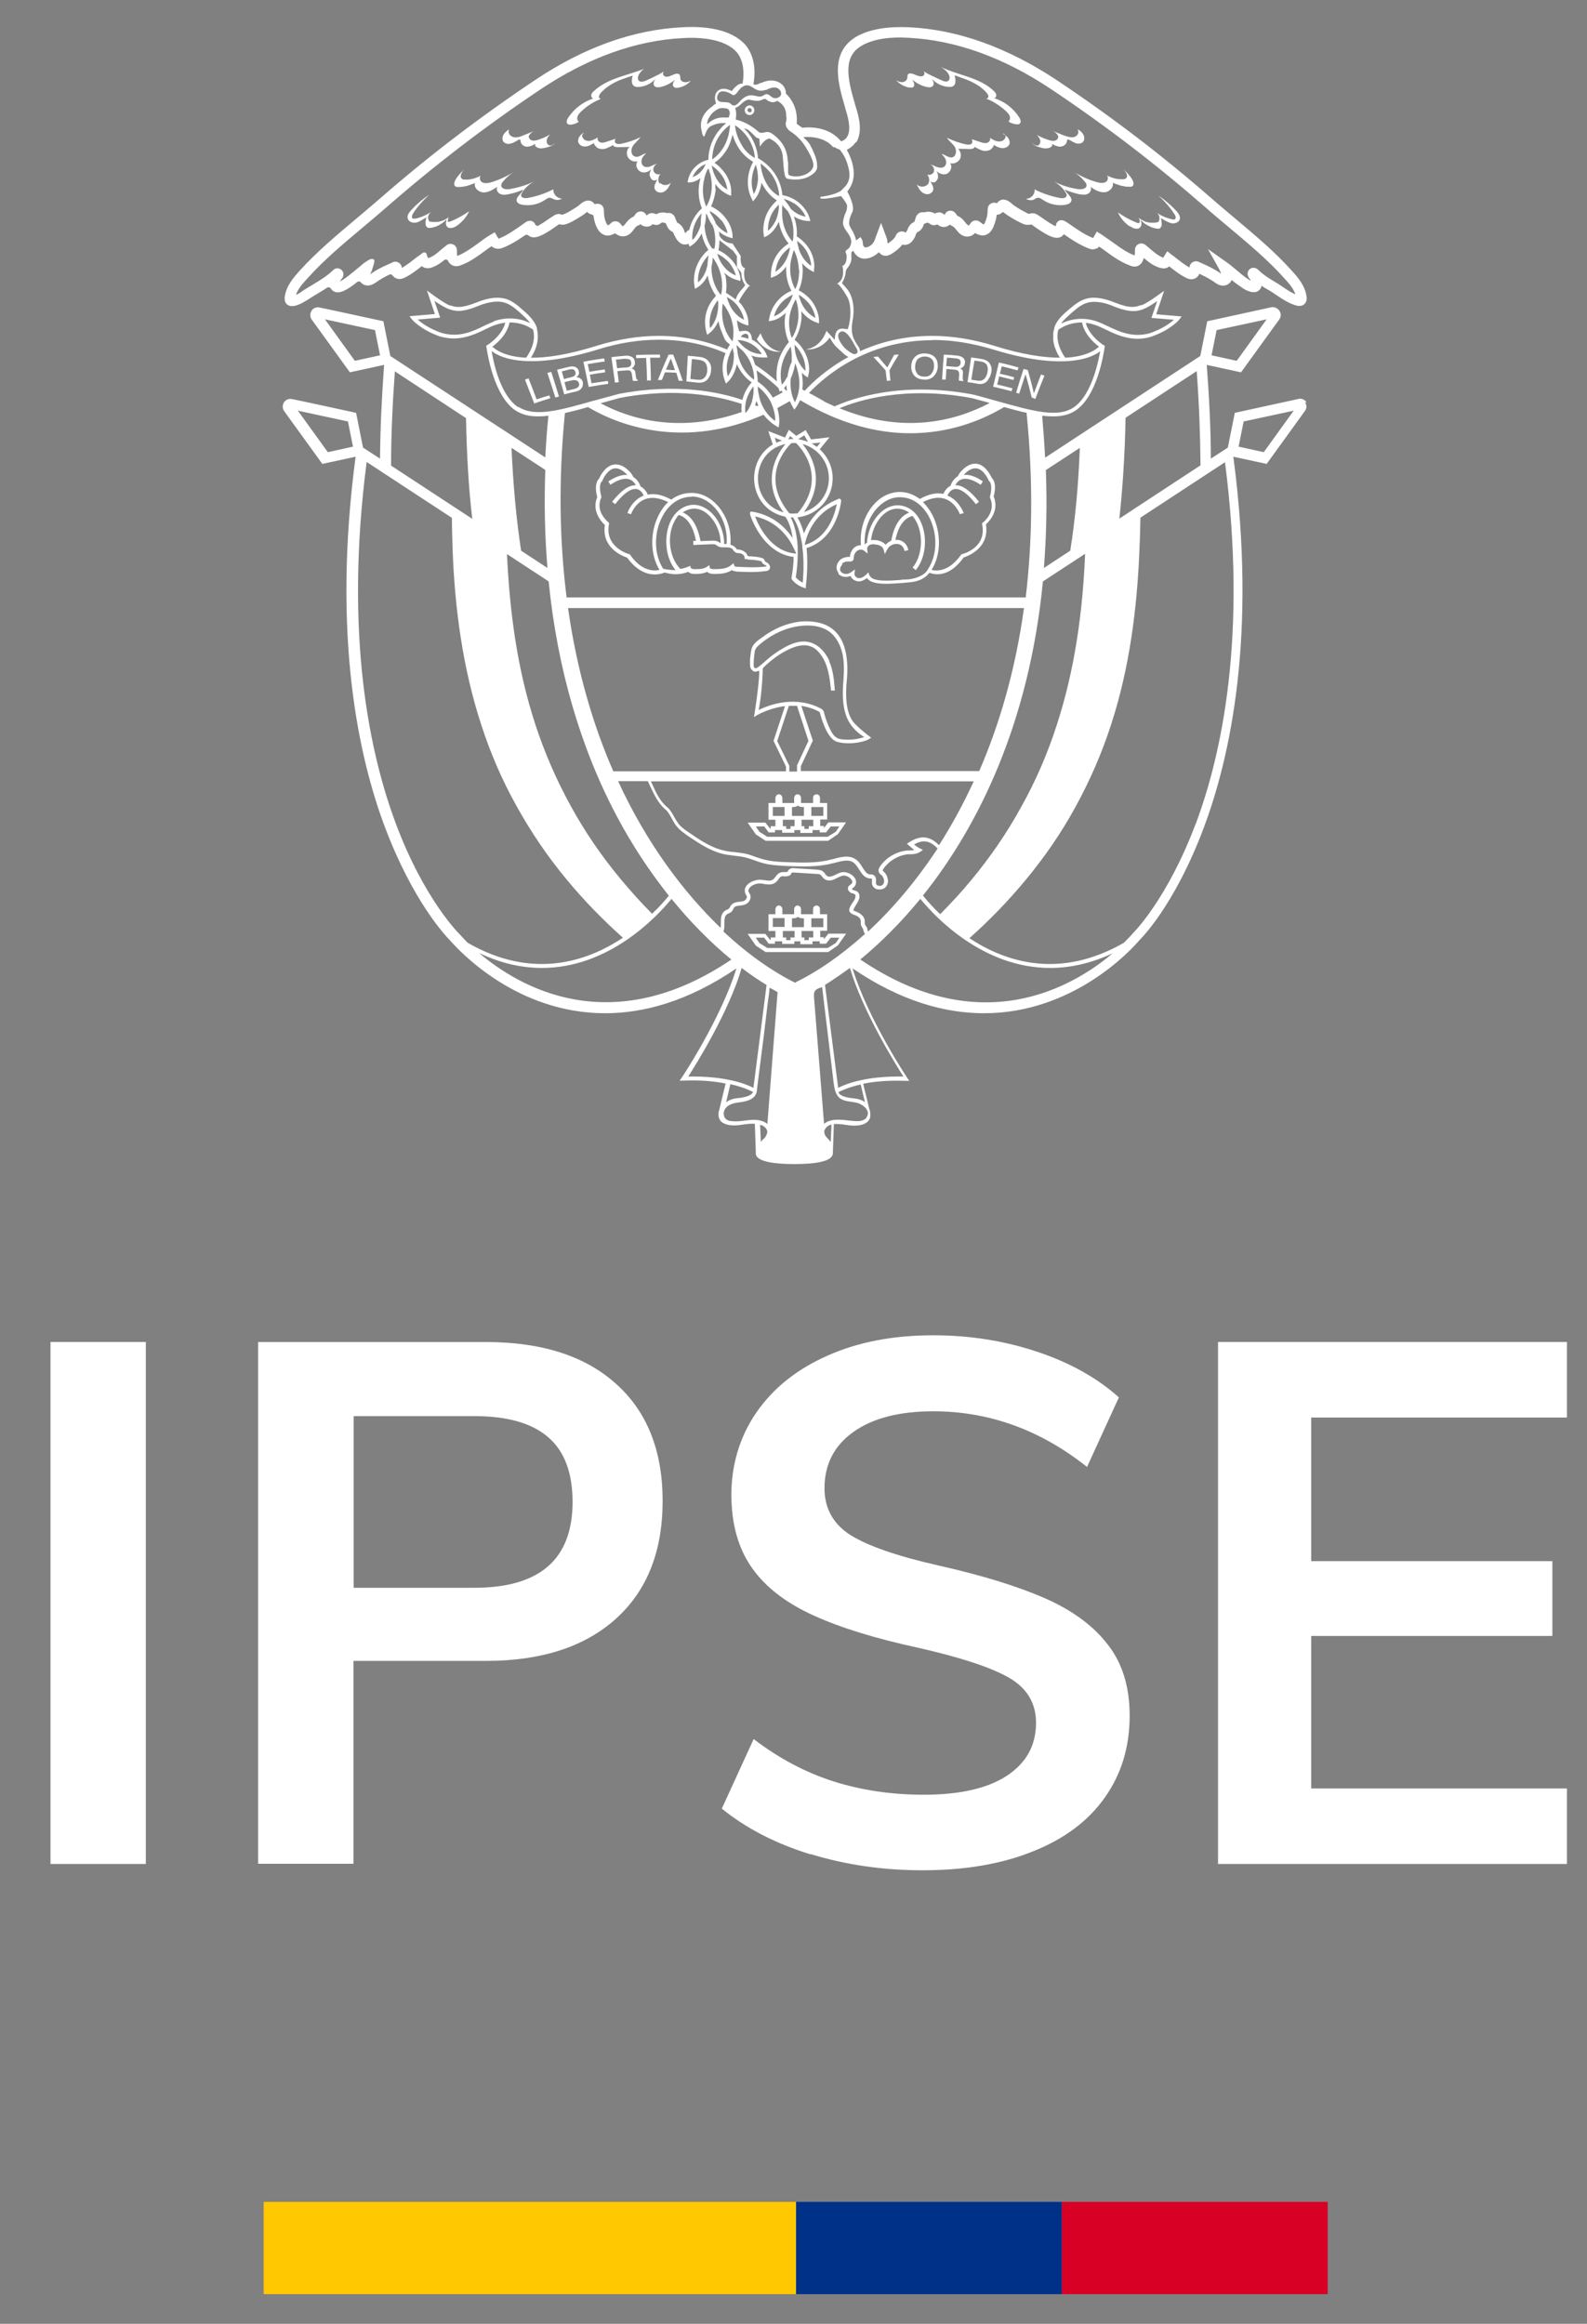<svg width="28" height="41" viewBox="0 0 28 41" fill="none" xmlns="http://www.w3.org/2000/svg">
<rect x="0" y="0" width="28" height="41" fill="#808080" stroke="none"/>
<g id="Layer_1" clip-path="url(#clip0_14579_53528)">
<g id="Group">
<path id="Vector" d="M0.891 23.677H2.573V32.887H0.891V23.677Z" fill="white"/>
<path id="Vector_2" d="M4.554 23.678H8.573C9.557 23.678 10.322 23.923 10.867 24.414C11.416 24.904 11.691 25.594 11.691 26.482C11.691 27.371 11.416 28.065 10.867 28.56C10.318 29.055 9.553 29.304 8.573 29.304H6.236V32.883H4.554V23.673V23.678ZM8.366 28.014C9.524 28.014 10.102 27.511 10.102 26.499C10.102 25.988 9.959 25.602 9.671 25.357C9.384 25.108 8.949 24.985 8.366 24.985H6.24V28.014H8.366Z" fill="white"/>
<path id="Vector_3" d="M14.303 32.718C13.686 32.528 13.162 32.257 12.735 31.91L13.297 30.683C13.741 31.022 14.21 31.271 14.7 31.428C15.19 31.584 15.722 31.665 16.297 31.665C16.931 31.665 17.421 31.555 17.763 31.331C18.105 31.106 18.279 30.798 18.279 30.396C18.279 30.049 18.118 29.782 17.801 29.6C17.484 29.418 16.956 29.245 16.217 29.076C15.452 28.911 14.831 28.72 14.349 28.5C13.867 28.28 13.508 28.005 13.267 27.663C13.026 27.32 12.904 26.893 12.904 26.368C12.904 25.844 13.052 25.344 13.348 24.917C13.643 24.49 14.062 24.156 14.598 23.919C15.139 23.677 15.76 23.559 16.466 23.559C17.108 23.559 17.721 23.656 18.304 23.851C18.887 24.046 19.364 24.316 19.741 24.655L19.179 25.882C18.359 25.23 17.455 24.9 16.466 24.9C15.874 24.9 15.405 25.019 15.063 25.26C14.721 25.501 14.547 25.831 14.547 26.258C14.547 26.613 14.7 26.889 15.004 27.083C15.308 27.273 15.824 27.455 16.555 27.62C17.328 27.794 17.957 27.988 18.439 28.2C18.921 28.412 19.293 28.686 19.546 29.017C19.804 29.346 19.931 29.765 19.931 30.269C19.931 30.819 19.787 31.297 19.495 31.711C19.204 32.126 18.781 32.443 18.228 32.663C17.674 32.888 17.024 32.998 16.276 32.998C15.57 32.998 14.911 32.9 14.294 32.71L14.303 32.718Z" fill="white"/>
<path id="Vector_4" d="M21.49 23.677H27.646V25.01H23.134V27.544H27.389V28.864H23.134V31.555H27.646V32.887H21.49V23.677Z" fill="white"/>
</g>
<g id="Group_2">
<path id="Vector_5" d="M14.788 10.123C14.835 10.173 14.924 10.199 15.008 10.161C15.021 10.199 15.055 10.233 15.093 10.245C15.114 10.254 15.131 10.258 15.152 10.258C15.198 10.258 15.245 10.237 15.296 10.199C15.355 10.283 15.494 10.3 15.638 10.3C15.722 10.3 15.807 10.292 15.883 10.288C15.925 10.288 15.959 10.283 15.984 10.279C16.17 10.271 16.301 10.228 16.398 10.106C16.491 10.14 16.741 10.199 17.003 9.835C17.079 9.81 17.463 9.67 17.395 9.251C17.455 9.2 17.636 9.006 17.531 8.756C17.548 8.701 17.59 8.519 17.497 8.43C17.48 8.392 17.395 8.215 17.248 8.185C17.155 8.168 17.062 8.206 16.969 8.303C16.956 8.316 16.914 8.363 16.901 8.401C16.817 8.452 16.779 8.54 16.77 8.57C16.703 8.604 16.66 8.676 16.643 8.714C16.521 8.688 16.381 8.718 16.229 8.803C16.124 8.727 16.005 8.68 15.879 8.68C15.714 8.68 15.549 8.752 15.418 8.9C15.249 9.086 15.165 9.361 15.19 9.619C15.156 9.619 15.118 9.628 15.088 9.649C15.034 9.687 15 9.755 14.995 9.826C14.924 9.822 14.86 9.843 14.814 9.886C14.733 9.979 14.755 10.063 14.797 10.114M16.686 8.807C16.863 8.875 16.935 9.069 16.935 9.073L17.003 9.052C17.003 9.052 16.922 8.824 16.715 8.743C16.732 8.705 16.774 8.642 16.838 8.629C16.905 8.617 17.028 8.65 17.218 8.896L17.273 8.853C17.117 8.655 16.973 8.553 16.855 8.562C16.872 8.528 16.905 8.481 16.96 8.46C17.045 8.426 17.163 8.46 17.302 8.553L17.341 8.494C17.214 8.405 17.1 8.367 17.003 8.38C17.007 8.371 17.015 8.367 17.019 8.363C17.096 8.282 17.172 8.253 17.239 8.265C17.366 8.291 17.442 8.473 17.442 8.473V8.481L17.45 8.485C17.514 8.54 17.484 8.701 17.467 8.756V8.769V8.782C17.581 9.027 17.353 9.213 17.345 9.217L17.328 9.23V9.251C17.412 9.662 16.998 9.771 16.977 9.776H16.965L16.956 9.788C16.749 10.08 16.538 10.08 16.436 10.055C16.605 9.788 16.61 9.395 16.449 9.082C16.402 8.993 16.348 8.921 16.284 8.858C16.436 8.782 16.572 8.76 16.686 8.807ZM14.856 9.945C14.898 9.907 14.953 9.903 14.983 9.907C15.012 9.911 15.029 9.903 15.042 9.894C15.055 9.886 15.063 9.869 15.063 9.843C15.063 9.793 15.088 9.742 15.126 9.717C15.165 9.691 15.215 9.691 15.245 9.717L15.308 9.767L15.3 9.687C15.3 9.666 15.304 9.649 15.321 9.632C15.346 9.607 15.397 9.594 15.443 9.607C15.473 9.607 15.566 9.623 15.587 9.691L15.612 9.776L15.65 9.7C15.693 9.615 15.777 9.59 15.841 9.598C15.904 9.607 15.946 9.653 15.959 9.721L16.026 9.708C16.01 9.611 15.946 9.543 15.849 9.526C15.832 9.526 15.815 9.526 15.798 9.526C15.819 9.42 15.887 9.158 16.098 9.103C16.136 9.145 16.17 9.2 16.195 9.264C16.293 9.509 16.255 9.831 16.102 10.013L16.157 10.059C16.326 9.856 16.369 9.509 16.259 9.238C16.183 9.048 16.043 8.934 15.874 8.917C15.739 8.904 15.6 8.963 15.49 9.09C15.388 9.205 15.321 9.361 15.3 9.535C15.3 9.539 15.3 9.56 15.3 9.573C15.291 9.577 15.283 9.585 15.274 9.59C15.266 9.598 15.262 9.602 15.257 9.611C15.241 9.378 15.321 9.133 15.473 8.968C15.587 8.841 15.735 8.769 15.879 8.773C16.09 8.773 16.276 8.9 16.394 9.124C16.546 9.42 16.538 9.793 16.373 10.042C16.314 10.165 16.107 10.224 15.988 10.224C15.959 10.224 15.925 10.224 15.883 10.233C15.718 10.245 15.409 10.271 15.35 10.165L15.338 10.148L15.321 10.097C15.27 10.156 15.198 10.22 15.126 10.195C15.101 10.186 15.076 10.156 15.076 10.123L15.084 10.046L15.021 10.093C14.953 10.144 14.877 10.131 14.843 10.093C14.809 10.059 14.818 10.008 14.86 9.962M15.367 9.535C15.384 9.378 15.448 9.234 15.54 9.124C15.633 9.018 15.752 8.963 15.866 8.976C15.929 8.985 15.988 9.006 16.039 9.044C15.803 9.137 15.739 9.45 15.726 9.539C15.688 9.556 15.65 9.581 15.625 9.611C15.587 9.568 15.528 9.539 15.456 9.53C15.431 9.526 15.401 9.526 15.371 9.53" fill="white"/>
<path id="Vector_6" d="M10.673 9.255C10.605 9.67 10.99 9.814 11.066 9.839C11.239 10.08 11.421 10.135 11.552 10.135C11.636 10.135 11.7 10.114 11.725 10.101C11.788 10.118 11.852 10.131 11.915 10.131C11.995 10.131 12.071 10.118 12.143 10.089C12.164 10.11 12.198 10.127 12.262 10.127C12.329 10.127 12.405 10.123 12.477 10.089C12.502 10.114 12.545 10.127 12.6 10.127C12.714 10.127 12.824 10.118 12.912 10.059C12.929 10.072 12.959 10.08 12.997 10.085C13.166 10.093 13.339 10.101 13.508 10.076C13.546 10.076 13.576 10.055 13.584 10.025C13.593 9.992 13.576 9.958 13.542 9.932C13.534 9.928 13.529 9.924 13.521 9.92C13.508 9.911 13.5 9.907 13.491 9.898C13.491 9.898 13.491 9.894 13.491 9.89C13.491 9.882 13.483 9.873 13.474 9.86L13.462 9.852C13.411 9.831 13.343 9.822 13.276 9.818C13.246 9.818 13.216 9.814 13.191 9.81C13.174 9.742 13.098 9.7 13.022 9.695C13.014 9.695 13.005 9.695 13.001 9.695C13.001 9.695 12.993 9.687 12.993 9.683C12.993 9.683 12.988 9.674 12.984 9.67C12.955 9.636 12.921 9.619 12.887 9.611C12.908 9.357 12.824 9.099 12.655 8.913C12.528 8.773 12.367 8.697 12.207 8.697C12.202 8.697 12.198 8.697 12.194 8.697C12.067 8.697 11.945 8.739 11.843 8.815C11.691 8.731 11.552 8.701 11.429 8.727C11.412 8.684 11.37 8.617 11.302 8.583C11.29 8.549 11.256 8.464 11.171 8.414C11.159 8.371 11.117 8.329 11.104 8.316C11.011 8.219 10.914 8.181 10.821 8.198C10.673 8.227 10.588 8.401 10.571 8.443C10.479 8.532 10.521 8.718 10.538 8.769C10.432 9.018 10.614 9.209 10.673 9.264M12.938 9.704V9.712C12.938 9.712 12.959 9.733 12.976 9.746C12.993 9.759 13.014 9.759 13.035 9.759C13.081 9.759 13.136 9.793 13.136 9.835V9.86L13.166 9.865C13.2 9.873 13.242 9.877 13.28 9.877C13.335 9.882 13.394 9.89 13.436 9.903C13.436 9.903 13.436 9.903 13.436 9.907C13.436 9.911 13.441 9.92 13.445 9.924C13.457 9.945 13.479 9.958 13.495 9.966C13.5 9.966 13.508 9.975 13.512 9.975C13.525 9.983 13.525 9.992 13.525 9.992C13.525 9.992 13.521 9.992 13.508 9.996C13.343 10.017 13.17 10.008 13.005 10C12.972 10 12.959 9.992 12.959 9.987L12.942 9.937L12.9 9.97C12.828 10.034 12.718 10.042 12.6 10.042C12.566 10.042 12.528 10.034 12.524 10.021L12.515 9.97L12.473 10C12.418 10.038 12.346 10.042 12.262 10.042C12.224 10.042 12.194 10.034 12.19 10.021L12.177 9.983L12.139 10C12.097 10.017 12.05 10.03 12.004 10.038C11.835 9.869 11.771 9.552 11.86 9.289C11.881 9.23 11.915 9.154 11.974 9.086C12.194 9.145 12.262 9.442 12.278 9.543H12.232V9.615L12.557 9.602C12.587 9.602 12.617 9.602 12.629 9.611C12.663 9.64 12.693 9.653 12.726 9.657C12.743 9.657 12.764 9.657 12.786 9.657C12.845 9.657 12.9 9.657 12.929 9.695M12.042 9.044C12.088 9.01 12.143 8.985 12.215 8.976C12.308 8.963 12.414 9.002 12.502 9.086C12.633 9.209 12.714 9.403 12.714 9.585C12.705 9.581 12.697 9.573 12.684 9.564C12.646 9.539 12.595 9.539 12.566 9.539L12.359 9.547C12.342 9.45 12.278 9.137 12.046 9.04M12.202 8.76C12.35 8.76 12.49 8.828 12.608 8.955C12.76 9.12 12.841 9.365 12.819 9.598C12.807 9.598 12.798 9.598 12.79 9.598H12.777C12.777 9.395 12.693 9.179 12.545 9.04C12.439 8.942 12.316 8.896 12.202 8.908C12.017 8.93 11.869 9.065 11.797 9.281C11.721 9.513 11.742 9.843 11.919 10.059C11.848 10.059 11.771 10.051 11.7 10.034C11.539 9.784 11.531 9.412 11.683 9.12C11.797 8.896 11.987 8.765 12.198 8.765M10.609 8.756C10.592 8.701 10.559 8.54 10.626 8.485H10.631V8.473C10.631 8.473 10.707 8.291 10.833 8.265C10.901 8.253 10.973 8.287 11.053 8.363C11.057 8.367 11.066 8.375 11.07 8.38C10.973 8.371 10.863 8.409 10.732 8.494L10.77 8.553C10.909 8.46 11.024 8.426 11.112 8.46C11.167 8.481 11.201 8.528 11.218 8.562C11.095 8.557 10.956 8.655 10.8 8.853L10.854 8.896C11.045 8.65 11.167 8.617 11.235 8.629C11.302 8.642 11.34 8.705 11.357 8.743C11.15 8.824 11.07 9.044 11.07 9.052L11.133 9.073C11.133 9.073 11.201 8.875 11.383 8.807C11.497 8.765 11.632 8.782 11.788 8.858C11.725 8.917 11.67 8.993 11.624 9.082C11.463 9.395 11.471 9.788 11.636 10.055C11.531 10.08 11.319 10.076 11.117 9.788L11.108 9.776H11.095C11.095 9.776 10.664 9.657 10.745 9.247V9.226L10.732 9.213C10.723 9.205 10.495 9.023 10.609 8.777V8.765V8.752V8.756Z" fill="white"/>
<path id="Vector_7" d="M14.002 9.831C14.002 9.945 13.986 10.072 13.964 10.199V10.211L13.973 10.224C13.973 10.228 14.049 10.326 14.176 10.368L14.218 10.381V10.338C14.218 10.338 14.264 10.008 14.231 9.67C14.657 9.539 14.788 9.111 14.826 8.93C14.848 8.824 14.843 8.82 14.826 8.807L14.809 8.794L14.793 8.803C14.434 8.942 14.264 9.209 14.184 9.412C14.155 9.302 14.117 9.209 14.07 9.128C14.421 9.09 14.691 8.798 14.691 8.439C14.691 8.236 14.602 8.054 14.463 7.927L14.636 7.715L14.311 7.753L14.214 7.588L14.049 7.69L13.918 7.584L13.85 7.72L13.555 7.605L13.635 7.842C13.411 7.973 13.305 8.215 13.305 8.439C13.305 8.726 13.479 9.04 13.855 9.116C13.871 9.137 13.952 9.251 13.986 9.496C13.863 9.31 13.643 9.09 13.271 9.027H13.242L13.233 9.048C13.221 9.078 13.305 9.272 13.394 9.408C13.508 9.581 13.707 9.793 14.002 9.826M14.21 9.56C14.256 9.382 14.387 9.061 14.763 8.896C14.733 9.052 14.619 9.492 14.197 9.615L14.21 9.56ZM14.476 7.808L14.412 7.885C14.383 7.863 14.353 7.842 14.319 7.825L14.476 7.808ZM14.624 8.439C14.624 8.718 14.438 8.955 14.184 9.035C14.594 8.481 14.307 8.016 14.159 7.834C14.425 7.906 14.624 8.147 14.624 8.439ZM14.193 7.686L14.256 7.796C14.201 7.775 14.142 7.758 14.083 7.749L14.188 7.682L14.193 7.686ZM13.939 7.694L14.002 7.745H13.994C13.964 7.745 13.939 7.745 13.909 7.753L13.939 7.694ZM13.8 7.775C13.762 7.783 13.728 7.796 13.698 7.813L13.669 7.724L13.8 7.775ZM13.373 8.439C13.373 8.185 13.525 7.906 13.859 7.834C13.711 8.007 13.415 8.481 13.825 9.04C13.517 8.955 13.373 8.688 13.373 8.443M13.964 7.817C13.964 7.817 13.986 7.817 13.994 7.817C14.011 7.817 14.028 7.817 14.045 7.817C14.117 7.885 14.615 8.409 14.074 9.056C14.049 9.056 14.024 9.061 13.994 9.061C13.969 9.061 13.947 9.061 13.926 9.056C13.39 8.405 13.893 7.885 13.964 7.817ZM13.943 9.128C13.943 9.128 13.973 9.128 13.99 9.128C14.062 9.234 14.112 9.374 14.142 9.547L14.155 9.615V9.645C14.193 9.911 14.171 10.178 14.163 10.279C14.1 10.249 14.057 10.207 14.04 10.186C14.062 10.046 14.074 9.915 14.074 9.788V9.755V9.645C14.057 9.365 13.99 9.2 13.947 9.12M14.007 9.678L14.049 9.767H14.045C13.601 9.738 13.381 9.272 13.322 9.111C13.732 9.205 13.926 9.501 14.007 9.678Z" fill="white"/>
<path id="Vector_8" d="M11.64 3.244C11.611 3.21 11.611 3.151 11.628 3.108C11.632 3.096 11.64 3.087 11.649 3.075C11.649 3.075 11.649 3.075 11.653 3.07C11.611 3.087 11.556 3.07 11.535 3.028C11.509 2.977 11.543 2.91 11.598 2.888C11.556 2.897 11.514 2.918 11.476 2.935C11.438 2.952 11.383 2.956 11.349 2.926C11.315 2.897 11.311 2.846 11.324 2.808C11.336 2.766 11.37 2.736 11.4 2.702C11.332 2.719 11.269 2.787 11.201 2.761C11.133 2.74 11.125 2.643 11.163 2.58C11.201 2.52 11.26 2.478 11.302 2.419C11.201 2.47 11.091 2.508 10.977 2.533C10.939 2.541 10.893 2.55 10.863 2.525C10.842 2.508 10.842 2.47 10.863 2.448L10.707 2.499C10.669 2.512 10.631 2.525 10.593 2.512C10.555 2.499 10.529 2.457 10.55 2.423C10.495 2.457 10.432 2.491 10.369 2.486C10.331 2.482 10.301 2.465 10.28 2.427C10.259 2.385 10.276 2.368 10.309 2.338C10.246 2.364 10.183 2.44 10.204 2.512C10.221 2.563 10.28 2.592 10.335 2.584C10.39 2.58 10.436 2.55 10.483 2.52C10.462 2.533 10.521 2.592 10.529 2.601C10.567 2.63 10.622 2.635 10.669 2.626C10.694 2.622 10.719 2.609 10.745 2.596C10.753 2.596 10.816 2.563 10.816 2.554C10.816 2.588 10.863 2.596 10.901 2.596C10.969 2.596 11.04 2.596 11.108 2.592C11.057 2.635 11.045 2.715 11.079 2.774C11.112 2.833 11.184 2.863 11.252 2.846C11.197 2.905 11.239 3.011 11.319 3.036C11.387 3.058 11.459 3.024 11.501 2.973C11.493 2.981 11.488 2.99 11.484 2.998C11.48 3.007 11.476 3.015 11.472 3.028C11.463 3.049 11.459 3.07 11.463 3.091C11.463 3.108 11.476 3.129 11.484 3.146C11.493 3.159 11.505 3.176 11.522 3.18C11.531 3.18 11.539 3.184 11.547 3.184C11.569 3.184 11.585 3.176 11.602 3.163C11.59 3.184 11.577 3.201 11.569 3.223C11.56 3.244 11.547 3.265 11.547 3.29C11.539 3.345 11.585 3.392 11.636 3.396C11.666 3.4 11.695 3.396 11.721 3.379C11.78 3.345 11.809 3.282 11.839 3.218C11.793 3.278 11.691 3.282 11.645 3.223" fill="white"/>
<path id="Vector_9" d="M9.025 2.529C9.067 2.516 9.105 2.491 9.143 2.47C9.152 2.461 9.164 2.457 9.177 2.465C9.185 2.474 9.185 2.487 9.185 2.495C9.19 2.546 9.245 2.588 9.295 2.588C9.35 2.588 9.401 2.567 9.443 2.537C9.443 2.546 9.443 2.558 9.439 2.567C9.46 2.601 9.502 2.618 9.545 2.618C9.587 2.618 9.625 2.605 9.663 2.597C9.714 2.58 9.769 2.563 9.794 2.52C9.769 2.546 9.739 2.571 9.701 2.567C9.663 2.563 9.638 2.516 9.646 2.474C9.65 2.436 9.68 2.402 9.705 2.372C9.638 2.415 9.562 2.444 9.485 2.47C9.452 2.478 9.418 2.487 9.388 2.478C9.354 2.47 9.329 2.44 9.329 2.41C9.329 2.393 9.342 2.377 9.354 2.364C9.371 2.343 9.397 2.326 9.422 2.313C9.359 2.338 9.295 2.364 9.232 2.389C9.185 2.41 9.135 2.427 9.084 2.423C9.033 2.419 8.983 2.385 8.974 2.338C8.974 2.317 8.974 2.3 8.983 2.283C8.974 2.288 8.966 2.292 8.957 2.3C8.923 2.326 8.894 2.351 8.877 2.389C8.86 2.427 8.86 2.474 8.885 2.503C8.915 2.537 8.966 2.546 9.008 2.533" fill="white"/>
<path id="Vector_10" d="M12.194 1.42C12.194 1.42 12.181 1.425 12.177 1.429L12.16 1.437C12.139 1.446 12.114 1.45 12.088 1.45C12.05 1.45 12.008 1.425 12.004 1.391C12 1.365 12.004 1.34 11.991 1.319C11.979 1.298 11.945 1.298 11.924 1.302C11.864 1.315 11.75 1.399 11.704 1.323C11.695 1.31 11.695 1.298 11.7 1.285C11.7 1.277 11.704 1.268 11.708 1.26C11.657 1.302 11.607 1.319 11.552 1.349C11.497 1.378 11.438 1.404 11.379 1.429C11.345 1.442 11.294 1.454 11.269 1.42C11.235 1.378 11.269 1.31 11.298 1.277C11.328 1.239 11.328 1.239 11.37 1.213C11.218 1.272 11.087 1.306 10.926 1.361C10.766 1.416 10.605 1.488 10.478 1.607C10.457 1.623 10.44 1.645 10.432 1.674C10.428 1.7 10.44 1.733 10.466 1.738C10.284 1.797 10.128 1.92 10.022 2.08C10.001 2.114 9.984 2.161 10.014 2.186C10.026 2.199 10.047 2.199 10.064 2.199C10.115 2.199 10.17 2.178 10.212 2.148C10.183 2.127 10.178 2.085 10.191 2.051C10.204 2.017 10.229 1.992 10.255 1.966C10.356 1.869 10.478 1.793 10.609 1.742C10.588 1.75 10.567 1.729 10.567 1.708C10.567 1.687 10.58 1.666 10.592 1.649C10.605 1.632 10.618 1.619 10.631 1.607C10.69 1.547 10.766 1.497 10.838 1.459C10.918 1.416 11.007 1.387 11.091 1.357C11.104 1.357 11.117 1.349 11.129 1.344C11.133 1.344 11.163 1.336 11.163 1.332C11.138 1.412 11.129 1.535 11.248 1.535C11.366 1.535 11.488 1.48 11.564 1.391C11.539 1.429 11.518 1.48 11.543 1.514C11.569 1.547 11.615 1.543 11.657 1.535C11.75 1.514 11.839 1.467 11.911 1.404C11.881 1.442 11.852 1.501 11.89 1.535C11.89 1.539 11.898 1.543 11.902 1.543C11.924 1.552 11.949 1.552 11.97 1.547C12.004 1.543 12.033 1.53 12.063 1.518C12.101 1.501 12.139 1.475 12.169 1.446C12.169 1.446 12.19 1.425 12.185 1.425" fill="white"/>
<path id="Vector_11" d="M9.76 3.341C9.621 3.413 9.469 3.464 9.312 3.493C9.266 3.502 9.198 3.493 9.194 3.451C9.194 3.43 9.202 3.413 9.215 3.392C9.266 3.311 9.342 3.248 9.422 3.201C9.287 3.269 9.139 3.311 8.991 3.337C8.932 3.345 8.847 3.337 8.843 3.273C8.843 3.248 8.856 3.227 8.873 3.206C8.932 3.134 9 3.074 9.08 3.024C8.957 3.104 8.818 3.168 8.674 3.214C8.615 3.231 8.547 3.244 8.497 3.21C8.463 3.184 8.459 3.129 8.48 3.1C8.395 3.146 8.294 3.176 8.197 3.168C8.18 3.168 8.159 3.168 8.146 3.151C8.1 3.108 8.154 3.028 8.193 2.986C8.133 3.045 8.078 3.1 8.036 3.172C8.015 3.21 7.998 3.265 8.036 3.29C8.049 3.299 8.07 3.299 8.083 3.299C8.116 3.299 8.15 3.299 8.184 3.29C8.205 3.29 8.226 3.282 8.247 3.277C8.273 3.269 8.294 3.265 8.319 3.252C8.332 3.248 8.378 3.235 8.383 3.223C8.349 3.307 8.442 3.392 8.531 3.396C8.619 3.396 8.7 3.345 8.776 3.294C8.746 3.337 8.776 3.396 8.822 3.421C8.869 3.442 8.924 3.438 8.974 3.426C9.063 3.409 9.147 3.383 9.232 3.345C9.198 3.426 9.084 3.485 9.122 3.561C9.139 3.591 9.177 3.607 9.211 3.612C9.35 3.637 9.498 3.607 9.616 3.527C9.642 3.51 9.667 3.489 9.701 3.489C9.726 3.489 9.747 3.506 9.769 3.514C9.815 3.536 9.874 3.531 9.916 3.502C9.832 3.506 9.752 3.421 9.764 3.337" fill="white"/>
<path id="Vector_12" d="M7.901 3.912C7.901 3.912 7.901 3.87 7.909 3.849C7.909 3.844 7.918 3.836 7.922 3.832C7.914 3.832 7.905 3.84 7.901 3.844C7.892 3.849 7.884 3.853 7.876 3.861C7.859 3.87 7.842 3.878 7.825 3.887C7.791 3.899 7.753 3.912 7.715 3.916C7.69 3.916 7.664 3.916 7.639 3.916C7.626 3.916 7.614 3.916 7.601 3.912C7.588 3.912 7.58 3.912 7.571 3.899C7.563 3.891 7.559 3.874 7.554 3.861C7.554 3.849 7.554 3.832 7.554 3.819C7.554 3.819 7.554 3.811 7.559 3.806C7.563 3.794 7.567 3.785 7.576 3.772C7.584 3.764 7.592 3.751 7.601 3.743C7.516 3.798 7.428 3.836 7.33 3.857C7.314 3.857 7.297 3.861 7.284 3.857C7.254 3.84 7.271 3.798 7.284 3.772C7.364 3.646 7.461 3.54 7.571 3.438C7.453 3.514 7.347 3.607 7.254 3.709C7.216 3.751 7.174 3.806 7.195 3.861C7.212 3.908 7.267 3.933 7.318 3.929C7.369 3.929 7.415 3.899 7.457 3.874C7.47 3.866 7.478 3.861 7.491 3.853C7.504 3.849 7.512 3.844 7.525 3.836C7.512 3.87 7.508 3.908 7.508 3.946C7.508 3.963 7.512 3.98 7.521 3.992C7.529 4.005 7.542 4.018 7.559 4.022C7.576 4.022 7.597 4.022 7.614 4.018C7.639 4.014 7.664 4.005 7.69 3.997C7.728 3.984 7.761 3.963 7.795 3.942C7.821 3.925 7.842 3.908 7.863 3.887C7.863 3.887 7.871 3.874 7.876 3.874C7.876 3.878 7.876 3.887 7.876 3.895C7.876 3.904 7.871 3.912 7.867 3.921C7.867 3.937 7.867 3.954 7.871 3.971C7.88 3.992 7.892 4.009 7.914 4.018C7.922 4.022 7.931 4.022 7.939 4.022C7.952 4.022 7.96 4.022 7.969 4.022C8.007 4.018 8.04 3.997 8.07 3.976C8.159 3.912 8.235 3.823 8.277 3.726C8.176 3.798 8.07 3.857 7.956 3.904C7.943 3.908 7.897 3.925 7.892 3.904" fill="white"/>
<path id="Vector_13" d="M17.704 2.351C17.738 2.381 17.755 2.398 17.733 2.44C17.712 2.474 17.687 2.491 17.645 2.495C17.581 2.503 17.518 2.465 17.463 2.431C17.484 2.465 17.455 2.508 17.417 2.52C17.379 2.533 17.341 2.52 17.302 2.508L17.146 2.457C17.146 2.457 17.167 2.512 17.146 2.533C17.117 2.558 17.07 2.554 17.032 2.546C16.922 2.52 16.812 2.482 16.707 2.431C16.745 2.491 16.808 2.533 16.846 2.592C16.88 2.651 16.876 2.749 16.808 2.774C16.741 2.795 16.681 2.728 16.61 2.715C16.639 2.745 16.673 2.778 16.686 2.821C16.703 2.863 16.694 2.914 16.66 2.939C16.627 2.969 16.576 2.96 16.534 2.948C16.491 2.931 16.453 2.91 16.411 2.901C16.466 2.922 16.495 2.986 16.474 3.036C16.453 3.079 16.398 3.096 16.356 3.079C16.356 3.079 16.356 3.079 16.36 3.083C16.369 3.091 16.377 3.104 16.381 3.117C16.402 3.155 16.398 3.218 16.369 3.252C16.322 3.307 16.217 3.307 16.174 3.248C16.2 3.311 16.233 3.375 16.293 3.409C16.318 3.421 16.348 3.43 16.377 3.426C16.428 3.417 16.474 3.375 16.466 3.32C16.466 3.299 16.453 3.273 16.445 3.256C16.436 3.235 16.424 3.214 16.411 3.197C16.428 3.21 16.445 3.218 16.466 3.218C16.474 3.218 16.483 3.218 16.491 3.214C16.508 3.206 16.521 3.193 16.529 3.18C16.542 3.163 16.55 3.146 16.55 3.125C16.55 3.104 16.55 3.079 16.542 3.062C16.542 3.053 16.534 3.041 16.529 3.032C16.525 3.024 16.521 3.011 16.512 3.007C16.559 3.058 16.631 3.091 16.694 3.07C16.77 3.045 16.812 2.939 16.762 2.88C16.825 2.897 16.901 2.867 16.935 2.808C16.969 2.749 16.952 2.673 16.905 2.626C16.977 2.626 17.045 2.626 17.112 2.63C17.146 2.63 17.193 2.622 17.197 2.588C17.197 2.596 17.26 2.626 17.269 2.63C17.294 2.643 17.319 2.651 17.345 2.66C17.387 2.668 17.446 2.66 17.484 2.635C17.493 2.626 17.548 2.567 17.531 2.554C17.577 2.584 17.624 2.609 17.679 2.613C17.733 2.618 17.793 2.592 17.81 2.541C17.831 2.47 17.767 2.393 17.704 2.368" fill="white"/>
<path id="Vector_14" d="M18.3 2.567C18.266 2.571 18.232 2.546 18.207 2.52C18.236 2.562 18.287 2.584 18.338 2.596C18.376 2.609 18.418 2.622 18.46 2.618C18.503 2.618 18.545 2.601 18.566 2.567C18.566 2.558 18.566 2.546 18.562 2.537C18.604 2.567 18.659 2.588 18.71 2.588C18.765 2.584 18.815 2.546 18.824 2.495C18.824 2.482 18.824 2.469 18.836 2.465C18.845 2.457 18.858 2.465 18.87 2.469C18.908 2.491 18.946 2.516 18.988 2.529C19.031 2.541 19.086 2.533 19.111 2.499C19.136 2.469 19.136 2.423 19.119 2.385C19.103 2.347 19.073 2.321 19.039 2.296C19.031 2.292 19.022 2.283 19.014 2.279C19.022 2.296 19.026 2.317 19.026 2.338C19.018 2.389 18.967 2.423 18.917 2.423C18.866 2.423 18.82 2.406 18.769 2.389L18.579 2.313C18.604 2.326 18.629 2.343 18.646 2.364C18.659 2.376 18.667 2.393 18.672 2.41C18.672 2.444 18.646 2.474 18.612 2.482C18.579 2.491 18.545 2.482 18.515 2.474C18.439 2.453 18.363 2.419 18.296 2.381C18.321 2.41 18.346 2.444 18.355 2.482C18.359 2.52 18.338 2.567 18.3 2.571" fill="white"/>
<path id="Vector_15" d="M15.836 1.441C15.866 1.471 15.904 1.496 15.942 1.513C15.972 1.526 16.001 1.539 16.035 1.543C16.056 1.547 16.081 1.547 16.102 1.543C16.107 1.543 16.111 1.539 16.115 1.534C16.149 1.501 16.119 1.441 16.094 1.403C16.166 1.467 16.255 1.513 16.348 1.534C16.386 1.543 16.436 1.547 16.462 1.513C16.487 1.479 16.466 1.429 16.441 1.391C16.521 1.479 16.639 1.534 16.758 1.534C16.876 1.534 16.867 1.416 16.842 1.331C16.842 1.331 16.872 1.34 16.876 1.34C16.888 1.34 16.901 1.348 16.91 1.353C16.994 1.382 17.083 1.412 17.163 1.454C17.239 1.492 17.311 1.539 17.374 1.602C17.387 1.615 17.4 1.632 17.412 1.644C17.425 1.661 17.442 1.683 17.438 1.704C17.438 1.725 17.412 1.746 17.395 1.738C17.526 1.788 17.649 1.869 17.75 1.962C17.776 1.987 17.801 2.013 17.814 2.046C17.826 2.08 17.818 2.123 17.793 2.144C17.835 2.173 17.89 2.19 17.941 2.194C17.957 2.194 17.979 2.194 17.991 2.182C18.021 2.156 18.004 2.106 17.983 2.072C17.881 1.911 17.721 1.788 17.543 1.733C17.569 1.729 17.581 1.695 17.577 1.67C17.573 1.644 17.552 1.623 17.531 1.602C17.408 1.484 17.243 1.412 17.083 1.357C16.922 1.302 16.753 1.255 16.601 1.183C16.639 1.209 16.681 1.234 16.711 1.272C16.741 1.306 16.774 1.374 16.741 1.416C16.715 1.45 16.665 1.441 16.631 1.424C16.572 1.399 16.517 1.374 16.457 1.344C16.402 1.315 16.348 1.298 16.301 1.255C16.301 1.264 16.31 1.272 16.31 1.281C16.31 1.293 16.31 1.31 16.305 1.319C16.259 1.391 16.14 1.306 16.086 1.298C16.06 1.293 16.031 1.293 16.018 1.315C16.005 1.336 16.014 1.361 16.005 1.386C15.997 1.424 15.959 1.446 15.921 1.45C15.896 1.45 15.874 1.446 15.849 1.437L15.832 1.429C15.832 1.429 15.819 1.42 15.815 1.42C15.811 1.42 15.828 1.437 15.832 1.441" fill="white"/>
<path id="Vector_16" d="M18.249 3.514C18.27 3.506 18.291 3.489 18.317 3.489C18.346 3.489 18.376 3.51 18.401 3.527C18.52 3.608 18.667 3.637 18.807 3.612C18.841 3.603 18.879 3.591 18.895 3.561C18.938 3.485 18.82 3.421 18.786 3.345C18.866 3.379 18.955 3.409 19.039 3.426C19.09 3.434 19.145 3.443 19.191 3.421C19.238 3.4 19.267 3.337 19.238 3.295C19.31 3.345 19.39 3.396 19.483 3.392C19.572 3.392 19.66 3.299 19.631 3.218C19.635 3.231 19.681 3.244 19.694 3.248C19.715 3.256 19.741 3.265 19.766 3.273C19.787 3.278 19.808 3.282 19.829 3.286C19.863 3.295 19.897 3.295 19.931 3.295C19.948 3.295 19.965 3.295 19.977 3.286C20.015 3.261 19.998 3.206 19.977 3.168C19.935 3.096 19.876 3.041 19.821 2.981C19.859 3.024 19.914 3.104 19.867 3.146C19.855 3.159 19.834 3.159 19.817 3.163C19.72 3.168 19.618 3.142 19.534 3.096C19.555 3.13 19.55 3.18 19.517 3.206C19.466 3.24 19.398 3.227 19.339 3.21C19.195 3.168 19.06 3.104 18.933 3.024C19.01 3.07 19.081 3.134 19.141 3.206C19.157 3.227 19.174 3.248 19.17 3.273C19.17 3.333 19.081 3.345 19.022 3.337C18.874 3.316 18.727 3.269 18.591 3.201C18.676 3.248 18.748 3.311 18.798 3.392C18.811 3.409 18.82 3.43 18.82 3.451C18.811 3.498 18.748 3.502 18.701 3.493C18.545 3.464 18.393 3.413 18.253 3.341C18.266 3.426 18.19 3.51 18.101 3.506C18.143 3.536 18.203 3.54 18.249 3.519" fill="white"/>
<path id="Vector_17" d="M19.935 3.988C19.965 4.009 19.998 4.031 20.036 4.035C20.045 4.035 20.058 4.035 20.066 4.035C20.074 4.035 20.083 4.035 20.091 4.031C20.108 4.022 20.125 4.001 20.134 3.984C20.138 3.967 20.142 3.95 20.138 3.933C20.138 3.925 20.138 3.916 20.129 3.908C20.129 3.904 20.129 3.895 20.129 3.887C20.134 3.887 20.142 3.895 20.142 3.899C20.163 3.921 20.184 3.937 20.21 3.954C20.244 3.976 20.282 3.992 20.315 4.009C20.341 4.018 20.366 4.026 20.391 4.031C20.408 4.031 20.429 4.039 20.446 4.035C20.463 4.035 20.476 4.018 20.484 4.005C20.493 3.992 20.497 3.976 20.497 3.959C20.497 3.921 20.493 3.882 20.48 3.849C20.488 3.857 20.501 3.857 20.514 3.866C20.527 3.874 20.535 3.878 20.548 3.887C20.594 3.912 20.641 3.937 20.691 3.942C20.742 3.942 20.797 3.921 20.814 3.874C20.831 3.819 20.793 3.764 20.755 3.722C20.662 3.62 20.552 3.527 20.438 3.451C20.548 3.552 20.645 3.658 20.725 3.785C20.742 3.811 20.755 3.853 20.725 3.87C20.712 3.878 20.696 3.874 20.683 3.87C20.586 3.849 20.493 3.811 20.413 3.756C20.421 3.764 20.429 3.772 20.438 3.785C20.446 3.794 20.451 3.806 20.455 3.819C20.455 3.819 20.455 3.827 20.455 3.832C20.455 3.844 20.459 3.861 20.455 3.874C20.455 3.887 20.446 3.899 20.438 3.912C20.429 3.921 20.421 3.921 20.408 3.925C20.396 3.925 20.383 3.929 20.37 3.929C20.345 3.929 20.32 3.929 20.294 3.929C20.256 3.925 20.218 3.916 20.184 3.899C20.167 3.891 20.151 3.882 20.134 3.874C20.125 3.87 20.117 3.866 20.108 3.857C20.1 3.853 20.091 3.844 20.087 3.844C20.087 3.853 20.096 3.857 20.1 3.861C20.108 3.882 20.113 3.904 20.108 3.925C20.104 3.946 20.058 3.933 20.045 3.925C19.931 3.878 19.825 3.819 19.724 3.747C19.77 3.849 19.842 3.933 19.935 3.997" fill="white"/>
<path id="Vector_18" d="M13.778 6.205C13.504 6.167 13.419 5.879 13.419 5.879L13.352 5.989C13.533 6.247 13.778 6.205 13.778 6.205Z" fill="white"/>
<path id="Vector_19" d="M13.225 1.86C13.178 1.86 13.14 1.898 13.14 1.945C13.14 1.992 13.178 2.03 13.225 2.03C13.271 2.03 13.309 1.992 13.309 1.945C13.309 1.898 13.271 1.86 13.225 1.86ZM13.225 1.983C13.225 1.983 13.187 1.966 13.187 1.945C13.187 1.924 13.204 1.907 13.225 1.907C13.246 1.907 13.263 1.924 13.263 1.945C13.263 1.966 13.246 1.983 13.225 1.983Z" fill="white"/>
<path id="Vector_20" d="M23.053 7.098C23.024 7.055 22.977 7.034 22.931 7.034L21.786 7.284L21.663 7.897L21.363 8.092C21.363 7.563 21.334 7.009 21.291 6.438L21.896 6.569L22.572 5.634C22.605 5.587 22.605 5.528 22.572 5.482C22.542 5.439 22.496 5.418 22.445 5.418L21.3 5.668L21.177 6.281L18.439 8.075C18.427 7.838 18.41 7.601 18.389 7.356C18.389 7.347 18.389 7.339 18.389 7.335C18.456 7.343 18.52 7.347 18.579 7.347C18.731 7.347 18.862 7.318 18.972 7.246C19.352 7 19.47 6.264 19.491 6.116V6.099L19.453 6.078C19.381 6.027 19.208 5.892 19.157 5.697C19.221 5.702 19.28 5.719 19.339 5.74C19.39 5.757 19.445 5.786 19.504 5.812C19.66 5.888 19.846 5.977 20.07 5.977C20.142 5.977 20.222 5.968 20.303 5.943C20.662 5.82 20.805 5.642 20.81 5.634L20.848 5.583L20.4 5.545L20.539 5.131L20.451 5.194C20.451 5.194 20.239 5.351 20.142 5.384H20.125C20.041 5.418 19.943 5.448 19.669 5.338C19.5 5.27 19.356 5.241 19.229 5.257C19.069 5.279 18.959 5.376 18.858 5.461C18.76 5.545 18.638 5.651 18.6 5.786V5.803C18.591 5.824 18.587 5.846 18.583 5.871V5.879C18.583 5.922 18.583 5.964 18.583 6.006C18.591 6.07 18.608 6.129 18.634 6.184C18.651 6.231 18.676 6.273 18.701 6.311C18.422 6.311 18.046 6.26 17.535 6.099C17.163 5.985 16.8 5.926 16.445 5.926C15.942 5.926 15.519 6.04 15.173 6.197C15.173 6.184 15.173 6.176 15.169 6.163C15.16 6.133 15.143 6.112 15.126 6.087C15.084 6.023 15.046 5.951 15.034 5.875C15.021 5.786 15.034 5.697 15.05 5.613C15.067 5.486 15.063 5.372 15.029 5.262C15.008 5.194 14.979 5.135 14.932 5.084C14.915 5.063 14.898 5.042 14.877 5.021C14.869 5.012 14.86 5.004 14.856 4.991C14.898 4.923 14.919 4.851 14.924 4.779C14.924 4.771 14.932 4.763 14.936 4.754V4.746C14.936 4.746 14.953 4.729 14.962 4.716C14.974 4.699 14.983 4.686 14.991 4.669C15.017 4.627 15.025 4.581 15.021 4.53V4.449C15.021 4.449 15.046 4.433 15.055 4.424C15.093 4.509 15.165 4.564 15.253 4.564C15.342 4.564 15.439 4.517 15.507 4.449C15.524 4.471 15.545 4.492 15.574 4.504C15.65 4.534 15.722 4.483 15.743 4.471C15.807 4.428 15.87 4.382 15.921 4.314C15.946 4.323 15.972 4.323 15.988 4.318C16.077 4.306 16.128 4.217 16.157 4.149V4.136C16.179 4.103 16.179 4.098 16.191 4.094C16.259 4.064 16.288 4.001 16.305 3.946C16.314 3.946 16.322 3.946 16.331 3.938C16.36 3.925 16.377 3.925 16.402 3.946C16.441 3.98 16.495 3.98 16.538 3.959C16.576 3.993 16.622 4.009 16.669 4.005C16.703 4.001 16.732 3.984 16.758 3.963C16.77 3.971 16.783 3.98 16.8 3.988C16.829 4.001 16.846 4.022 16.876 4.06L16.888 4.073C16.952 4.158 17.024 4.174 17.066 4.174C17.104 4.174 17.155 4.162 17.205 4.111C17.277 4.158 17.341 4.158 17.379 4.149C17.421 4.136 17.48 4.107 17.522 4.014C17.556 3.938 17.577 3.861 17.586 3.789C17.628 3.789 17.666 3.768 17.695 3.739C17.704 3.747 17.717 3.756 17.725 3.76C17.738 3.773 17.755 3.785 17.763 3.789C17.843 3.844 17.928 3.891 18.012 3.933C18.042 3.946 18.072 3.963 18.114 3.967C18.148 3.967 18.177 3.967 18.198 3.959C18.207 3.967 18.22 3.976 18.236 3.988C18.477 4.158 18.625 4.238 18.727 4.174C18.739 4.166 18.756 4.153 18.769 4.132C18.908 4.229 19.056 4.327 19.225 4.39C19.263 4.403 19.297 4.403 19.331 4.39C19.36 4.382 19.377 4.369 19.394 4.352C19.432 4.378 19.47 4.403 19.508 4.433C19.635 4.526 19.766 4.619 19.918 4.678C20.007 4.72 20.066 4.703 20.1 4.678C20.146 4.648 20.167 4.602 20.18 4.551C20.26 4.619 20.345 4.691 20.476 4.729H20.484C20.552 4.746 20.598 4.729 20.628 4.699C20.725 4.775 20.827 4.856 20.945 4.911C21.004 4.936 21.067 4.932 21.114 4.894C21.139 4.877 21.152 4.851 21.16 4.83C21.253 4.873 21.342 4.919 21.427 4.978C21.465 5.008 21.566 5.08 21.672 5.012C21.693 4.995 21.718 4.974 21.731 4.94C21.782 4.982 21.836 5.025 21.891 5.059C21.938 5.097 22.086 5.194 22.191 5.139C22.212 5.126 22.246 5.101 22.259 5.042C22.289 5.063 22.322 5.084 22.36 5.105C22.415 5.135 22.466 5.169 22.521 5.207C22.635 5.283 22.753 5.363 22.897 5.397H22.905C22.905 5.397 22.922 5.397 22.927 5.397C22.96 5.397 22.99 5.389 23.011 5.367C23.045 5.338 23.058 5.3 23.053 5.245C23.032 5.046 22.905 4.902 22.787 4.771C22.487 4.437 22.132 4.141 21.79 3.853C21.659 3.743 21.528 3.633 21.401 3.523C20.531 2.761 19.631 2.072 18.642 1.412C17.78 0.841 16.905 0.523 16.043 0.481C15.671 0.464 15.376 0.511 15.148 0.625C14.615 0.904 14.788 1.48 14.911 1.898L14.919 1.932C14.995 2.161 15.004 2.321 14.945 2.415C14.924 2.453 14.886 2.478 14.839 2.495V2.491L14.826 2.478C14.607 2.224 14.26 2.241 14.155 2.254C14.117 2.228 14.074 2.199 14.057 2.182C14.07 2.021 14.036 1.877 13.956 1.759C13.931 1.721 13.901 1.683 13.867 1.653C13.867 1.653 13.867 1.645 13.867 1.64C13.863 1.581 13.838 1.53 13.8 1.492C13.749 1.446 13.681 1.42 13.605 1.42C13.538 1.42 13.479 1.442 13.432 1.463H13.419C13.381 1.484 13.339 1.501 13.314 1.492C13.309 1.492 13.301 1.488 13.293 1.484C13.343 1.213 13.293 0.959 13.153 0.794C12.891 0.498 12.401 0.46 12.038 0.481C11.176 0.523 10.297 0.837 9.435 1.416C8.45 2.076 7.546 2.766 6.676 3.527C6.549 3.637 6.414 3.751 6.287 3.857C5.945 4.145 5.59 4.441 5.285 4.779C5.171 4.906 5.045 5.05 5.023 5.249C5.015 5.334 5.061 5.372 5.083 5.384C5.104 5.397 5.129 5.401 5.154 5.401C5.222 5.401 5.311 5.363 5.425 5.291C5.488 5.249 5.552 5.211 5.615 5.173C5.666 5.143 5.721 5.109 5.771 5.076C5.792 5.063 5.822 5.067 5.835 5.088C5.852 5.118 5.877 5.135 5.894 5.143C5.987 5.19 6.114 5.126 6.304 4.974C6.321 4.961 6.35 4.961 6.363 4.978C6.376 4.995 6.388 5.004 6.401 5.012C6.502 5.076 6.604 5.004 6.646 4.974C6.718 4.923 6.794 4.881 6.874 4.843C6.891 4.834 6.912 4.843 6.925 4.86C6.933 4.868 6.942 4.881 6.954 4.889C7.001 4.928 7.069 4.932 7.123 4.906C7.229 4.86 7.322 4.788 7.411 4.72C7.419 4.712 7.432 4.703 7.44 4.695C7.47 4.72 7.516 4.741 7.584 4.729H7.592C7.698 4.695 7.77 4.644 7.838 4.589C7.859 4.572 7.892 4.576 7.905 4.602C7.918 4.631 7.939 4.657 7.969 4.674C8.002 4.695 8.062 4.712 8.146 4.674C8.302 4.614 8.433 4.517 8.56 4.424C8.598 4.394 8.636 4.369 8.674 4.344C8.691 4.361 8.708 4.373 8.738 4.382C8.771 4.394 8.809 4.39 8.843 4.382C9 4.327 9.135 4.238 9.266 4.149C9.283 4.136 9.304 4.141 9.321 4.153C9.338 4.166 9.359 4.179 9.38 4.183C9.481 4.208 9.621 4.128 9.824 3.984C9.84 3.971 9.857 3.963 9.866 3.954C9.883 3.963 9.912 3.967 9.946 3.963H9.959C10.069 3.933 10.157 3.874 10.246 3.819L10.293 3.789C10.293 3.789 10.318 3.773 10.331 3.76C10.339 3.756 10.348 3.743 10.36 3.739C10.381 3.764 10.411 3.781 10.445 3.785C10.462 3.789 10.474 3.806 10.474 3.823C10.491 3.946 10.542 4.094 10.652 4.141C10.685 4.158 10.749 4.17 10.825 4.128C10.842 4.119 10.859 4.119 10.871 4.128C10.914 4.162 10.956 4.17 10.99 4.17C11.036 4.17 11.104 4.153 11.167 4.069L11.18 4.052C11.21 4.014 11.226 3.988 11.256 3.98C11.273 3.976 11.286 3.967 11.298 3.954C11.323 3.976 11.353 3.993 11.387 3.997C11.438 4.005 11.484 3.988 11.518 3.954C11.56 3.976 11.615 3.976 11.653 3.942C11.678 3.921 11.695 3.921 11.725 3.933C11.733 3.933 11.742 3.942 11.75 3.942C11.767 3.997 11.797 4.06 11.864 4.09C11.873 4.094 11.877 4.098 11.89 4.132L11.898 4.149C11.928 4.213 11.979 4.301 12.067 4.314C12.088 4.314 12.118 4.314 12.152 4.301C12.152 4.301 12.152 4.301 12.152 4.306L12.164 4.352L12.207 4.327C12.274 4.284 12.333 4.208 12.38 4.119C12.401 4.225 12.443 4.323 12.498 4.407C12.312 4.564 12.211 4.818 12.253 5.046L12.262 5.097L12.304 5.071C12.376 5.029 12.439 4.957 12.486 4.86C12.507 4.991 12.557 5.114 12.633 5.219C12.447 5.414 12.405 5.647 12.464 5.862L12.477 5.909L12.515 5.879C12.579 5.833 12.633 5.757 12.676 5.664C12.688 5.727 12.705 5.791 12.731 5.85C12.786 5.972 12.773 6.002 12.879 6.078C12.862 6.104 12.845 6.137 12.828 6.167C12.494 6.027 12.093 5.926 11.623 5.926C11.273 5.926 10.905 5.985 10.533 6.099C10.022 6.26 9.642 6.315 9.367 6.311C9.393 6.269 9.418 6.226 9.435 6.184C9.46 6.129 9.477 6.066 9.485 6.006C9.49 5.964 9.49 5.922 9.485 5.879V5.871C9.485 5.85 9.477 5.824 9.473 5.803V5.786C9.431 5.651 9.312 5.545 9.215 5.461C9.118 5.376 9.004 5.274 8.843 5.257C8.716 5.241 8.573 5.27 8.404 5.338C8.129 5.448 8.032 5.418 7.947 5.389H7.931C7.833 5.346 7.622 5.194 7.622 5.19L7.533 5.126L7.673 5.541L7.225 5.579L7.263 5.63C7.263 5.63 7.411 5.816 7.77 5.939C7.854 5.96 7.931 5.972 8.002 5.972C8.226 5.972 8.412 5.884 8.569 5.807C8.628 5.778 8.683 5.752 8.733 5.736C8.793 5.714 8.852 5.702 8.915 5.693C8.864 5.888 8.691 6.027 8.619 6.074L8.581 6.099V6.116C8.602 6.26 8.721 7 9.101 7.246C9.215 7.318 9.346 7.347 9.494 7.347C9.553 7.347 9.612 7.343 9.676 7.335C9.65 7.584 9.633 7.83 9.621 8.071L6.887 6.281L6.764 5.668C6.764 5.668 5.619 5.418 5.619 5.422C5.569 5.422 5.522 5.439 5.497 5.482C5.467 5.528 5.467 5.592 5.497 5.634L6.173 6.569L6.777 6.438C6.735 7.009 6.709 7.563 6.705 8.092L6.405 7.897L6.283 7.284C6.283 7.284 5.138 7.034 5.138 7.039C5.087 7.034 5.04 7.055 5.011 7.098C4.981 7.144 4.981 7.204 5.011 7.25L5.687 8.185L6.274 8.058C5.856 11.214 6.325 13.363 6.798 14.611C7.284 15.893 7.85 16.502 7.943 16.595C8.1 16.773 9.109 17.877 10.677 17.877C11.353 17.877 12.135 17.67 12.993 17.086C12.722 17.966 12.038 19.003 12.029 19.011L11.991 19.066H12.059C12.367 19.053 12.617 19.079 12.802 19.117L12.688 19.591C12.671 19.633 12.676 19.667 12.676 19.671C12.676 19.696 12.684 19.747 12.726 19.79C12.798 19.853 12.929 19.874 13.115 19.84C13.2 19.828 13.267 19.823 13.318 19.828L13.335 20.331C13.335 20.331 13.335 20.348 13.335 20.361C13.335 20.373 13.343 20.386 13.348 20.399C13.411 20.492 13.635 20.538 14.015 20.538C14.395 20.538 14.619 20.492 14.678 20.399C14.695 20.373 14.695 20.352 14.695 20.331L14.712 19.832C14.763 19.828 14.831 19.832 14.915 19.845C15.101 19.878 15.232 19.857 15.304 19.794C15.35 19.751 15.359 19.701 15.355 19.675C15.355 19.663 15.355 19.654 15.355 19.641C15.355 19.612 15.342 19.582 15.334 19.553C15.321 19.506 15.312 19.455 15.3 19.409C15.287 19.354 15.27 19.294 15.257 19.239C15.249 19.201 15.241 19.168 15.232 19.13V19.121C15.418 19.083 15.663 19.058 15.976 19.07H16.043L16.005 19.015C15.997 19.003 15.308 17.966 15.042 17.086C15.9 17.67 16.681 17.877 17.362 17.877C18.929 17.877 19.952 16.769 20.104 16.587C20.129 16.562 20.721 15.982 21.236 14.611C21.705 13.363 22.179 11.218 21.76 8.058L22.348 8.185L23.024 7.25C23.058 7.204 23.058 7.144 23.024 7.098M21.465 5.824L22.348 5.634L21.82 6.366L21.376 6.269L21.465 5.824ZM6.261 6.366L5.733 5.634L6.616 5.824L6.705 6.269L6.261 6.366ZM5.784 7.978L5.256 7.246L6.139 7.436L6.228 7.88L5.784 7.978ZM19.855 7.373L21.114 6.548C21.156 7.123 21.177 7.682 21.181 8.21L19.749 9.15C19.808 8.612 19.846 8.029 19.859 7.373M18.456 8.291L19.052 7.902C19.026 8.562 18.972 9.158 18.883 9.716L18.418 10.021C18.46 9.475 18.477 8.9 18.452 8.291M18.401 10.258L19.145 9.771C19.103 10.795 18.963 11.815 18.646 12.788C18.486 13.287 18.279 13.769 18.021 14.23C17.772 14.687 17.472 15.123 17.138 15.525C16.965 15.737 16.779 15.935 16.588 16.13C16.449 15.999 16.348 15.88 16.284 15.8C17.273 14.565 18.16 12.741 18.401 10.254M15.148 15.758C15.131 15.724 15.097 15.715 15.067 15.707H15.055C15.055 15.707 15.029 15.686 15.029 15.682C15.029 15.682 15.042 15.673 15.046 15.669C15.055 15.665 15.063 15.656 15.076 15.643C15.114 15.593 15.114 15.534 15.076 15.483C15.021 15.411 14.911 15.368 14.835 15.394C14.801 15.402 14.771 15.419 14.742 15.432C14.729 15.441 14.712 15.449 14.695 15.453C14.674 15.462 14.624 15.479 14.59 15.453C14.577 15.445 14.569 15.432 14.56 15.419C14.548 15.402 14.531 15.381 14.509 15.368C14.476 15.347 14.438 15.347 14.408 15.343L14.007 15.318C13.956 15.313 13.918 15.331 13.897 15.377C13.888 15.386 13.871 15.386 13.842 15.386C13.821 15.386 13.791 15.386 13.77 15.394C13.728 15.407 13.703 15.441 13.681 15.47C13.669 15.487 13.656 15.504 13.639 15.517C13.601 15.546 13.546 15.538 13.491 15.529C13.466 15.529 13.436 15.521 13.411 15.521C13.335 15.521 13.229 15.555 13.174 15.622C13.14 15.665 13.132 15.711 13.149 15.762C13.153 15.77 13.157 15.779 13.166 15.792C13.166 15.796 13.174 15.804 13.174 15.809C13.183 15.825 13.174 15.855 13.153 15.876C13.128 15.902 13.09 15.906 13.047 15.91C13.001 15.914 12.946 15.923 12.908 15.961C12.895 15.973 12.887 15.99 12.879 16.003C12.87 16.016 12.866 16.029 12.857 16.033C12.849 16.041 12.841 16.045 12.828 16.05C12.815 16.054 12.802 16.062 12.794 16.067C12.718 16.117 12.718 16.206 12.718 16.287C12.718 16.32 12.718 16.35 12.714 16.371C12.076 15.758 11.421 14.903 10.905 13.782H11.429C11.442 13.807 11.45 13.829 11.463 13.854C11.539 14.015 11.615 14.184 11.759 14.298C11.797 14.341 11.826 14.391 11.852 14.442C11.881 14.493 11.907 14.544 11.945 14.586C12 14.654 12.071 14.7 12.135 14.747C12.325 14.874 12.54 15.022 12.781 15.072C12.841 15.085 12.9 15.089 12.959 15.098C13.031 15.106 13.098 15.115 13.166 15.132C13.212 15.144 13.259 15.161 13.309 15.178C13.352 15.195 13.39 15.208 13.432 15.22C13.584 15.267 13.745 15.271 13.897 15.28C14.155 15.288 14.425 15.301 14.683 15.233L14.721 15.225C14.848 15.191 14.979 15.153 15.067 15.225C15.101 15.254 15.131 15.297 15.156 15.339C15.203 15.411 15.249 15.491 15.35 15.5C15.376 15.5 15.38 15.5 15.38 15.5C15.384 15.504 15.384 15.529 15.384 15.55C15.384 15.563 15.384 15.576 15.384 15.593C15.393 15.639 15.426 15.677 15.477 15.69C15.49 15.69 15.507 15.694 15.519 15.694C15.562 15.694 15.608 15.677 15.633 15.643C15.697 15.563 15.663 15.445 15.595 15.381H15.591C15.591 15.381 15.579 15.364 15.574 15.36C15.574 15.36 15.574 15.347 15.591 15.322C15.693 15.182 15.853 15.089 16.022 15.072C16.035 15.072 16.048 15.072 16.06 15.072C16.119 15.072 16.183 15.064 16.233 15.03L16.284 14.996L16.229 14.967C16.191 14.95 16.157 14.924 16.128 14.899C16.255 14.827 16.39 14.806 16.542 14.971C16.153 15.563 15.731 16.05 15.317 16.435C15.308 16.422 15.304 16.401 15.3 16.38V16.371C15.3 16.371 15.283 16.346 15.274 16.333C15.27 16.325 15.262 16.316 15.262 16.312C15.257 16.303 15.257 16.287 15.257 16.274C15.257 16.261 15.257 16.248 15.257 16.236C15.245 16.168 15.186 16.113 15.093 16.079C15.067 16.071 15.059 16.062 15.055 16.062C15.063 16.033 15.08 16.003 15.101 15.969C15.139 15.91 15.186 15.842 15.152 15.758M13.081 7.271C11.983 7.656 11.108 7.39 10.597 7.115C10.702 7.085 10.816 7.055 10.931 7.022C11.936 6.827 12.684 6.992 13.086 7.127C13.081 7.174 13.077 7.22 13.086 7.267M13.47 7.314C13.533 7.398 13.61 7.466 13.694 7.517L13.736 7.542L13.745 7.495C13.757 7.407 13.745 7.305 13.715 7.199C13.787 7.161 13.863 7.119 13.935 7.077C13.952 7.115 13.969 7.153 13.99 7.187L14.015 7.229L14.045 7.187C14.074 7.149 14.095 7.106 14.117 7.06C14.839 7.491 15.494 7.644 16.06 7.644C16.753 7.644 17.302 7.419 17.657 7.216C17.662 7.216 17.691 7.195 17.717 7.182C17.86 7.22 17.991 7.259 18.114 7.284C18.114 7.305 18.114 7.33 18.118 7.343C18.232 8.519 18.211 9.585 18.097 10.541H9.997C9.874 9.568 9.849 8.485 9.967 7.288C10.094 7.259 10.229 7.225 10.373 7.182C10.952 7.525 12.088 7.927 13.479 7.314M12.79 4.847C12.79 4.847 12.781 4.826 12.781 4.813C12.849 4.877 12.929 4.923 13.018 4.944L13.064 4.957V4.911C13.052 4.809 13.001 4.691 12.912 4.589C12.853 4.526 12.769 4.454 12.676 4.416C12.688 4.361 12.693 4.301 12.693 4.238L12.933 4.424L13.001 4.517V4.712C13.001 4.712 13.026 4.746 13.039 4.758C13.047 4.767 13.052 4.775 13.06 4.788L13.069 4.796C13.069 4.796 13.081 4.818 13.081 4.822C13.081 4.894 13.102 4.966 13.149 5.033C13.14 5.042 13.132 5.05 13.124 5.063C13.107 5.084 13.09 5.105 13.069 5.126C13.026 5.173 13.001 5.224 12.98 5.283C12.912 5.232 12.836 5.181 12.807 5.164C12.824 5.071 12.819 4.961 12.798 4.851M12.879 2.203C12.879 2.25 12.87 2.296 12.862 2.343C12.849 2.419 12.819 2.495 12.786 2.563C12.726 2.673 12.646 2.761 12.566 2.812C12.566 2.639 12.629 2.461 12.743 2.33C12.786 2.279 12.828 2.241 12.874 2.207M12.828 2.076C12.688 2.059 12.574 2.097 12.481 2.19C12.481 2.19 12.481 2.19 12.477 2.19C12.477 2.152 12.486 2.123 12.498 2.097C12.511 2.072 12.524 2.051 12.536 2.034C12.566 1.991 12.608 1.958 12.659 1.928C12.688 1.911 12.718 1.907 12.748 1.907C12.773 1.907 12.802 1.911 12.824 1.915C12.853 1.924 12.866 1.941 12.874 1.979C12.879 2.004 12.874 2.021 12.857 2.072C12.857 2.072 12.857 2.072 12.853 2.072C12.845 2.072 12.832 2.072 12.824 2.072M12.621 3.337C12.621 3.307 12.621 3.278 12.621 3.248C12.684 3.333 12.764 3.396 12.853 3.438L12.9 3.455V3.409C12.908 3.307 12.874 3.18 12.802 3.07C12.756 3.003 12.684 2.922 12.604 2.871C12.697 2.816 12.781 2.719 12.849 2.596C12.883 2.525 12.908 2.448 12.925 2.376C12.95 2.461 12.988 2.537 13.022 2.596C13.086 2.702 13.183 2.795 13.288 2.855C13.174 3.062 13.162 3.311 13.263 3.506L13.284 3.553L13.318 3.514C13.377 3.447 13.419 3.341 13.436 3.223C13.5 3.354 13.593 3.464 13.707 3.536C13.669 3.569 13.631 3.612 13.597 3.658C13.495 3.794 13.449 3.976 13.474 4.141L13.483 4.187L13.525 4.166C13.61 4.124 13.686 4.031 13.741 3.912C13.766 4.056 13.825 4.191 13.914 4.297C13.825 4.352 13.749 4.428 13.694 4.517C13.635 4.614 13.601 4.737 13.601 4.856V4.902L13.648 4.885C13.728 4.856 13.804 4.792 13.871 4.703C13.863 4.856 13.893 5.004 13.964 5.131C13.922 5.147 13.876 5.173 13.834 5.202C13.698 5.3 13.597 5.452 13.572 5.621L13.563 5.668L13.61 5.659C13.694 5.647 13.783 5.596 13.863 5.52C13.825 5.693 13.846 5.879 13.918 6.036C13.867 6.095 13.821 6.163 13.783 6.243C13.711 6.391 13.686 6.569 13.707 6.73C13.605 6.637 13.474 6.535 13.322 6.434C13.309 6.391 13.297 6.353 13.284 6.324C13.284 6.324 13.267 6.29 13.255 6.273C13.314 6.294 13.377 6.307 13.445 6.307C13.462 6.307 13.479 6.307 13.495 6.307H13.542L13.525 6.26C13.487 6.167 13.402 6.07 13.293 6.006C13.293 6.006 13.28 5.998 13.267 5.994C13.263 5.922 13.242 5.846 13.157 5.837C13.128 5.837 13.094 5.837 13.064 5.846C13.06 5.846 13.052 5.846 13.047 5.846C13.043 5.846 13.039 5.837 13.039 5.833C13.018 5.774 13.009 5.71 13.001 5.651C13.047 5.685 13.102 5.714 13.157 5.731L13.204 5.744V5.697C13.204 5.592 13.157 5.473 13.077 5.367C13.077 5.367 13.056 5.342 13.035 5.325C13.043 5.308 13.047 5.287 13.06 5.27C13.102 5.198 13.153 5.126 13.204 5.063C13.212 5.054 13.225 5.042 13.238 5.046C13.183 5.012 13.149 4.974 13.136 4.906C13.128 4.856 13.124 4.801 13.136 4.754C13.136 4.746 13.14 4.737 13.149 4.733C13.111 4.724 13.086 4.691 13.077 4.653C13.069 4.619 13.064 4.572 13.069 4.534V4.517L12.925 4.297C12.925 4.297 12.777 4.297 12.697 4.166C12.697 4.166 12.697 4.162 12.693 4.158C12.693 4.132 12.688 4.111 12.684 4.086C12.743 4.136 12.807 4.17 12.879 4.191L12.925 4.204V4.158C12.921 4.056 12.874 3.933 12.79 3.832C12.726 3.751 12.638 3.684 12.545 3.641C12.587 3.553 12.617 3.447 12.629 3.328M12.557 2.922C12.633 2.969 12.701 3.045 12.743 3.104C12.794 3.185 12.824 3.269 12.832 3.345C12.764 3.307 12.701 3.248 12.655 3.176C12.629 3.134 12.604 3.087 12.587 3.036C12.579 3.011 12.574 2.99 12.566 2.965C12.566 2.948 12.557 2.935 12.557 2.918M12.963 2.207C13.06 2.266 13.149 2.355 13.212 2.457C13.276 2.563 13.314 2.685 13.318 2.787C13.225 2.736 13.14 2.656 13.086 2.558C13.018 2.444 12.976 2.317 12.967 2.207M13.335 2.905C13.36 2.981 13.377 3.079 13.373 3.176C13.364 3.269 13.339 3.358 13.301 3.421C13.238 3.265 13.255 3.07 13.335 2.905ZM13.419 2.884C13.512 2.952 13.601 3.041 13.656 3.142C13.707 3.235 13.736 3.333 13.745 3.421V3.459C13.555 3.362 13.436 3.125 13.419 2.88M13.741 3.599C13.741 3.599 13.741 3.62 13.741 3.633C13.741 3.65 13.741 3.667 13.741 3.684C13.732 3.747 13.719 3.815 13.694 3.874C13.656 3.959 13.605 4.026 13.55 4.073C13.546 3.942 13.584 3.806 13.664 3.696C13.69 3.667 13.719 3.629 13.749 3.603M14.1 4.767C14.1 4.889 14.079 5.008 14.036 5.092H14.024C13.947 4.94 13.922 4.763 13.956 4.593C13.969 4.534 13.986 4.466 14.007 4.411C14.062 4.521 14.091 4.644 14.095 4.767M14.066 4.251C14.133 4.301 14.197 4.369 14.239 4.445C14.281 4.526 14.311 4.614 14.311 4.691C14.21 4.623 14.129 4.513 14.091 4.382C14.079 4.339 14.07 4.293 14.062 4.246M13.884 6.654C13.859 6.709 13.825 6.755 13.795 6.789C13.753 6.62 13.774 6.434 13.855 6.273C13.884 6.214 13.914 6.163 13.952 6.116C13.96 6.159 13.964 6.205 13.969 6.252C13.969 6.294 13.969 6.336 13.969 6.383C13.943 6.438 13.922 6.497 13.909 6.565C13.901 6.594 13.897 6.624 13.893 6.654M13.884 6.89C13.884 6.89 13.88 6.89 13.876 6.895C13.863 6.882 13.846 6.865 13.834 6.848C13.846 6.831 13.863 6.814 13.876 6.797C13.876 6.827 13.88 6.861 13.884 6.89ZM13.369 6.819C13.462 6.89 13.542 6.984 13.597 7.089C13.652 7.204 13.681 7.326 13.677 7.428C13.542 7.335 13.441 7.187 13.398 7.013C13.386 6.954 13.369 6.882 13.369 6.819ZM13.377 7.157C13.377 7.157 13.364 7.161 13.36 7.165C13.348 7.161 13.335 7.153 13.322 7.149C13.326 7.132 13.335 7.115 13.339 7.102C13.339 7.102 13.343 7.081 13.348 7.072C13.356 7.102 13.369 7.132 13.381 7.161M13.639 7.022C13.572 6.907 13.479 6.806 13.369 6.734C13.369 6.687 13.36 6.611 13.348 6.535C13.512 6.645 13.643 6.759 13.736 6.848C13.736 6.852 13.736 6.861 13.741 6.865L13.757 6.912L13.783 6.89C13.783 6.89 13.804 6.912 13.812 6.92C13.812 6.92 13.808 6.92 13.804 6.924C13.766 6.945 13.728 6.967 13.694 6.984C13.677 6.992 13.66 7.005 13.639 7.013M13.952 6.675C13.977 6.624 13.994 6.565 14.011 6.505C14.019 6.472 14.024 6.438 14.028 6.408C14.045 6.446 14.062 6.489 14.07 6.535C14.091 6.607 14.104 6.687 14.104 6.768C14.104 6.895 14.07 7.013 14.024 7.098C13.96 6.971 13.935 6.819 13.952 6.675ZM14.024 6.087C14.083 6.146 14.133 6.222 14.167 6.302C14.201 6.387 14.214 6.472 14.21 6.544C14.091 6.434 14.019 6.264 14.019 6.087M13.969 5.964C13.909 5.803 13.905 5.613 13.964 5.448C13.986 5.384 14.011 5.329 14.04 5.279C14.053 5.321 14.066 5.363 14.074 5.41C14.087 5.486 14.091 5.566 14.083 5.642C14.066 5.769 14.028 5.884 13.969 5.964ZM13.855 5.439C13.795 5.507 13.724 5.558 13.656 5.579C13.69 5.452 13.77 5.334 13.88 5.262C13.918 5.236 13.952 5.215 13.99 5.198C13.981 5.219 13.973 5.245 13.964 5.266L13.956 5.287C13.931 5.342 13.897 5.393 13.859 5.439M13.846 3.667C13.846 3.667 13.88 3.709 13.901 3.726C13.935 3.785 13.96 3.849 13.977 3.916C13.998 3.997 14.002 4.081 13.998 4.153V4.183C13.998 4.183 13.994 4.2 13.994 4.208C13.994 4.225 13.99 4.242 13.986 4.255H13.977C13.871 4.136 13.804 3.967 13.8 3.789C13.8 3.756 13.8 3.718 13.8 3.679C13.8 3.663 13.804 3.646 13.804 3.624C13.804 3.624 13.804 3.62 13.804 3.616C13.817 3.633 13.829 3.654 13.842 3.667M13.829 3.51C13.909 3.531 13.99 3.569 14.057 3.62C14.129 3.679 14.184 3.751 14.214 3.823C14.121 3.806 14.032 3.76 13.956 3.688C13.918 3.624 13.876 3.565 13.825 3.51M13.939 4.361C13.931 4.441 13.897 4.538 13.85 4.619C13.804 4.695 13.741 4.758 13.681 4.796C13.69 4.708 13.719 4.623 13.762 4.551C13.808 4.475 13.871 4.411 13.943 4.361M13.259 6.07C13.335 6.116 13.402 6.18 13.441 6.247C13.36 6.247 13.28 6.222 13.212 6.184C13.195 6.171 13.174 6.159 13.157 6.146C13.115 6.121 13.047 6.044 13.052 6.049C13.039 6.032 13.026 6.015 13.014 5.998C13.098 6.002 13.183 6.027 13.259 6.07ZM13.073 5.943C13.073 5.943 13.073 5.934 13.077 5.934C13.09 5.913 13.107 5.901 13.124 5.896C13.132 5.892 13.145 5.888 13.153 5.888C13.162 5.888 13.17 5.888 13.178 5.896C13.187 5.896 13.191 5.905 13.195 5.909C13.195 5.917 13.2 5.922 13.204 5.93C13.204 5.939 13.204 5.951 13.204 5.96C13.204 5.964 13.204 5.972 13.204 5.977C13.162 5.964 13.115 5.951 13.069 5.943M12.726 3.883C12.781 3.954 12.824 4.039 12.836 4.115C12.76 4.081 12.688 4.022 12.633 3.95C12.608 3.883 12.574 3.823 12.536 3.764C12.532 3.751 12.524 3.734 12.519 3.722C12.595 3.76 12.667 3.819 12.722 3.887M12.655 4.479C12.735 4.513 12.811 4.576 12.862 4.631C12.921 4.703 12.963 4.784 12.984 4.86C12.908 4.83 12.841 4.784 12.786 4.72C12.726 4.653 12.684 4.572 12.655 4.483M13.022 5.41C13.077 5.482 13.115 5.566 13.128 5.642C13.018 5.592 12.925 5.494 12.87 5.372C12.853 5.329 12.832 5.283 12.824 5.241C12.9 5.279 12.972 5.338 13.022 5.406M13.009 6.099C13.039 6.133 13.073 6.163 13.107 6.192C13.153 6.243 13.195 6.302 13.225 6.362C13.28 6.476 13.309 6.599 13.305 6.7C13.17 6.607 13.069 6.459 13.026 6.286C13.026 6.269 13.018 6.252 13.014 6.235C13.014 6.197 13.005 6.159 12.997 6.121C12.997 6.112 12.997 6.099 12.997 6.091C12.997 6.091 13.005 6.099 13.009 6.099ZM13.271 7.077C13.242 7.161 13.204 7.237 13.153 7.288C13.14 7.208 13.149 7.123 13.17 7.047C13.2 6.958 13.242 6.878 13.293 6.819C13.301 6.903 13.293 6.992 13.267 7.077M14.809 7.204C15.118 7.072 15.959 6.797 17.155 7.026C17.26 7.055 17.362 7.081 17.463 7.11C16.834 7.44 15.925 7.66 14.814 7.204M18.067 10.723C17.915 11.828 17.632 12.784 17.277 13.604H14.129V13.52L14.341 13.067L14.138 12.454C14.243 12.471 14.353 12.5 14.463 12.564C14.484 12.652 14.586 13.025 14.759 13.084C14.818 13.105 14.894 13.114 14.97 13.114C15.118 13.114 15.266 13.08 15.329 13.042L15.371 13.016L15.334 12.987C15.334 12.987 15.207 12.894 15.084 12.771C14.919 12.602 14.924 12.284 14.932 12.12C14.932 12.107 14.932 12.086 14.936 12.06C14.957 11.823 15.029 11.1 14.421 10.981C14.29 10.956 14.155 10.956 14.028 10.981C13.914 11.003 13.8 11.041 13.698 11.091C13.61 11.134 13.529 11.184 13.449 11.244C13.402 11.278 13.352 11.311 13.314 11.354C13.267 11.405 13.255 11.455 13.246 11.523C13.238 11.582 13.229 11.641 13.233 11.705C13.233 11.739 13.233 11.781 13.255 11.806C13.297 11.866 13.339 11.853 13.373 11.84C13.381 11.84 13.386 11.836 13.394 11.832C13.402 11.921 13.364 12.268 13.314 12.581L13.301 12.652L13.364 12.614C13.364 12.614 13.576 12.492 13.85 12.458L13.648 13.071L13.867 13.524V13.609H10.821C10.462 12.788 10.178 11.828 10.022 10.728H18.072L18.067 10.723ZM16.043 14.924C16.073 14.95 16.102 14.975 16.132 14.996C16.107 15.001 16.081 15.005 16.052 15.005C16.039 15.005 16.022 15.005 16.01 15.005C15.819 15.022 15.638 15.127 15.528 15.284C15.519 15.297 15.486 15.343 15.507 15.39C15.515 15.411 15.532 15.424 15.545 15.436H15.549C15.595 15.479 15.617 15.559 15.579 15.605C15.557 15.631 15.524 15.635 15.498 15.627C15.486 15.627 15.46 15.614 15.456 15.588C15.456 15.576 15.456 15.563 15.456 15.55C15.456 15.512 15.456 15.479 15.426 15.449C15.409 15.432 15.38 15.424 15.35 15.428C15.291 15.424 15.257 15.364 15.215 15.301C15.186 15.254 15.156 15.204 15.11 15.17C14.991 15.077 14.835 15.119 14.7 15.157L14.662 15.165C14.412 15.233 14.15 15.22 13.897 15.212C13.749 15.208 13.593 15.199 13.449 15.157C13.411 15.144 13.373 15.132 13.331 15.119C13.284 15.102 13.233 15.081 13.178 15.068C13.107 15.051 13.031 15.043 12.959 15.034C12.9 15.03 12.841 15.022 12.786 15.009C12.553 14.962 12.346 14.819 12.16 14.692C12.097 14.649 12.029 14.603 11.983 14.548C11.949 14.505 11.924 14.463 11.894 14.412C11.864 14.357 11.835 14.302 11.784 14.252C11.649 14.146 11.577 13.994 11.505 13.829C11.497 13.816 11.493 13.803 11.484 13.786H17.18C16.99 14.197 16.787 14.569 16.567 14.912C16.364 14.7 16.174 14.776 16.039 14.861L16.001 14.886L16.035 14.916L16.043 14.924ZM13.715 13.067L13.918 12.454C13.964 12.454 14.015 12.454 14.062 12.454L14.264 13.071L14.062 13.503V13.613H13.926V13.511L13.711 13.071L13.715 13.067ZM14.632 11.658C14.56 11.498 14.421 11.35 14.248 11.324C14.104 11.299 13.956 11.358 13.829 11.43C13.724 11.489 13.622 11.561 13.529 11.641C13.487 11.68 13.445 11.718 13.402 11.751C13.386 11.764 13.356 11.79 13.331 11.79C13.305 11.79 13.297 11.76 13.297 11.739C13.297 11.667 13.301 11.591 13.314 11.514C13.314 11.493 13.322 11.472 13.331 11.451C13.343 11.426 13.364 11.405 13.39 11.383C13.626 11.176 13.931 11.036 14.248 11.036C14.374 11.036 14.505 11.062 14.611 11.13C14.759 11.227 14.843 11.405 14.873 11.582C14.902 11.76 14.886 11.938 14.873 12.12C14.864 12.297 14.873 12.483 14.936 12.648C14.995 12.796 15.11 12.923 15.249 13.004C15.126 13.046 14.995 13.059 14.869 13.046C14.826 13.042 14.784 13.033 14.75 13.008C14.712 12.982 14.683 12.94 14.662 12.898C14.611 12.801 14.569 12.695 14.543 12.589C14.539 12.568 14.535 12.547 14.518 12.53C14.509 12.517 14.497 12.509 14.48 12.5C14.315 12.411 14.121 12.373 13.931 12.382C13.741 12.39 13.555 12.445 13.386 12.526C13.428 12.301 13.449 12.073 13.457 11.845C13.457 11.832 13.457 11.819 13.457 11.806C13.457 11.806 13.457 11.802 13.457 11.798C13.462 11.785 13.474 11.777 13.483 11.764C13.614 11.641 13.757 11.531 13.922 11.455C14.04 11.4 14.18 11.358 14.303 11.405C14.374 11.43 14.429 11.481 14.476 11.544C14.611 11.722 14.64 11.959 14.662 12.183C14.683 12.183 14.708 12.183 14.729 12.183C14.717 12.005 14.7 11.823 14.628 11.663M18.912 5.516C19.01 5.431 19.107 5.346 19.246 5.329C19.36 5.317 19.495 5.338 19.652 5.406C19.952 5.524 20.062 5.49 20.155 5.461L20.176 5.452C20.243 5.427 20.345 5.363 20.417 5.312L20.315 5.609L20.712 5.642C20.645 5.702 20.51 5.803 20.286 5.879C19.982 5.964 19.745 5.85 19.538 5.752C19.479 5.723 19.419 5.697 19.365 5.676C19.149 5.596 18.917 5.613 18.722 5.71C18.769 5.638 18.841 5.579 18.908 5.52M18.676 5.816C18.794 5.731 18.942 5.689 19.09 5.689C19.132 5.901 19.301 6.049 19.39 6.116C19.322 6.18 19.153 6.294 18.794 6.311C18.752 6.252 18.612 6.04 18.672 5.816M16.457 5.998C16.804 5.998 17.163 6.057 17.526 6.167C18.71 6.531 19.238 6.336 19.411 6.197C19.369 6.438 19.242 6.992 18.938 7.191C18.655 7.377 18.215 7.25 17.607 7.081C17.467 7.043 17.324 7 17.172 6.962C15.874 6.713 14.987 7.051 14.725 7.17C14.67 7.144 14.615 7.119 14.56 7.094C14.548 7.085 14.539 7.081 14.526 7.072C14.484 7.047 14.438 7.022 14.391 6.996C14.353 6.975 14.319 6.954 14.281 6.937C14.281 6.937 14.277 6.937 14.273 6.933C14.548 6.645 15.283 6.002 16.457 6.002M15.093 6.116C15.093 6.116 15.105 6.137 15.114 6.15C15.122 6.167 15.131 6.184 15.131 6.201C15.131 6.243 15.084 6.256 15.05 6.243C15 6.222 14.941 6.176 14.902 6.137C14.852 6.087 14.721 5.909 14.831 5.854C14.89 5.824 14.949 5.892 14.983 5.934C15.025 5.989 15.059 6.053 15.093 6.116ZM15.105 2.516C15.224 2.326 15.156 2.063 15.097 1.881L15.088 1.848C14.945 1.365 14.864 0.98 15.232 0.79C15.431 0.688 15.693 0.646 16.035 0.667C16.863 0.71 17.708 1.014 18.545 1.573C19.525 2.228 20.417 2.914 21.283 3.671C21.41 3.785 21.545 3.895 21.676 4.005C22.014 4.289 22.365 4.581 22.656 4.906C22.741 4.999 22.821 5.088 22.855 5.194C22.779 5.16 22.707 5.114 22.627 5.059C22.572 5.021 22.512 4.982 22.453 4.949C22.343 4.881 22.284 4.843 22.187 4.75C22.145 4.716 22.086 4.716 22.048 4.75C22.006 4.788 22.001 4.847 22.031 4.894C22.052 4.923 22.065 4.94 22.069 4.953C22.048 4.94 22.022 4.928 22.001 4.911H21.997C21.934 4.864 21.866 4.809 21.803 4.754C21.752 4.712 21.697 4.665 21.642 4.627L21.312 4.394L21.511 4.75C21.524 4.775 21.536 4.801 21.545 4.83C21.435 4.75 21.317 4.695 21.203 4.644L21.156 4.623C21.118 4.602 21.067 4.606 21.034 4.631C21.004 4.653 20.987 4.686 20.987 4.72C20.903 4.674 20.822 4.61 20.742 4.547C20.721 4.53 20.7 4.513 20.674 4.496L20.594 4.433L20.539 4.521C20.539 4.521 20.531 4.538 20.526 4.547C20.442 4.517 20.383 4.466 20.311 4.407C20.277 4.378 20.243 4.348 20.205 4.318C20.172 4.293 20.125 4.289 20.087 4.306C20.049 4.327 20.024 4.365 20.024 4.407V4.416C20.024 4.437 20.024 4.479 20.02 4.504C20.02 4.504 20.015 4.504 20.011 4.504C19.88 4.454 19.762 4.369 19.639 4.28C19.572 4.234 19.504 4.183 19.432 4.136L19.352 4.086L19.305 4.166C19.305 4.166 19.293 4.191 19.288 4.2C19.132 4.141 18.993 4.039 18.853 3.942L18.82 3.921C18.82 3.921 18.739 3.857 18.676 3.899C18.655 3.912 18.629 3.942 18.629 3.993C18.583 3.976 18.507 3.929 18.363 3.828C18.338 3.811 18.321 3.798 18.312 3.794C18.249 3.751 18.198 3.76 18.16 3.773C18.16 3.773 18.156 3.773 18.152 3.773C18.143 3.773 18.122 3.764 18.114 3.756C18.038 3.718 17.962 3.675 17.89 3.624C17.886 3.624 17.877 3.612 17.869 3.608C17.822 3.565 17.755 3.51 17.679 3.523C17.645 3.531 17.611 3.553 17.59 3.586C17.548 3.569 17.51 3.574 17.476 3.595C17.421 3.633 17.425 3.692 17.425 3.718C17.425 3.781 17.412 3.849 17.379 3.925C17.366 3.95 17.358 3.959 17.358 3.959C17.358 3.959 17.345 3.959 17.319 3.938C17.319 3.938 17.315 3.933 17.311 3.933C17.294 3.916 17.256 3.883 17.201 3.891C17.176 3.891 17.142 3.908 17.117 3.95C17.1 3.976 17.087 3.98 17.087 3.98C17.087 3.98 17.074 3.971 17.053 3.95L17.041 3.938C17.007 3.891 16.965 3.836 16.888 3.806C16.888 3.802 16.88 3.794 16.876 3.785L16.863 3.768C16.842 3.734 16.8 3.713 16.762 3.718C16.719 3.718 16.686 3.747 16.669 3.785V3.794C16.648 3.773 16.618 3.751 16.576 3.747C16.542 3.747 16.517 3.756 16.495 3.768C16.436 3.734 16.373 3.726 16.305 3.747C16.271 3.739 16.246 3.747 16.225 3.756C16.174 3.781 16.157 3.832 16.153 3.849C16.149 3.87 16.136 3.908 16.128 3.916C16.052 3.95 16.026 4.014 16.01 4.052V4.06C15.993 4.081 15.984 4.098 15.98 4.107C15.955 4.086 15.921 4.077 15.887 4.086C15.849 4.094 15.819 4.119 15.807 4.153C15.781 4.213 15.726 4.255 15.663 4.297C15.663 4.297 15.659 4.272 15.655 4.255C15.655 4.229 15.646 4.2 15.633 4.17L15.545 3.933L15.448 4.191C15.448 4.191 15.439 4.221 15.431 4.238C15.409 4.31 15.321 4.369 15.27 4.365C15.262 4.365 15.236 4.365 15.224 4.306C15.224 4.301 15.224 4.297 15.224 4.293C15.224 4.268 15.215 4.225 15.181 4.183L15.105 4.242C15.084 4.132 15.004 4.014 14.991 3.988C14.97 3.942 14.983 3.849 15.038 3.743C15.093 3.633 14.949 3.379 14.949 3.379C15.152 3.138 15.042 2.829 14.941 2.643C15.008 2.609 15.063 2.563 15.101 2.503M14.721 2.592C14.721 2.592 14.759 2.626 14.809 2.635C14.809 2.635 14.814 2.639 14.818 2.643C14.898 2.74 14.941 2.842 14.97 2.96C14.987 3.024 14.995 3.096 14.979 3.163C14.966 3.214 14.941 3.265 14.902 3.299C14.877 3.324 14.856 3.349 14.831 3.371C14.831 3.371 14.818 3.379 14.809 3.383C14.75 3.413 14.649 3.451 14.484 3.472C14.484 3.472 14.366 3.557 14.839 3.459C14.864 3.489 14.89 3.523 14.911 3.557C14.941 3.599 14.953 3.629 14.941 3.679C14.941 3.718 14.911 3.768 14.898 3.806C14.886 3.849 14.873 3.891 14.873 3.938C14.881 4.048 14.987 4.115 15.012 4.217C15.029 4.272 15.012 4.331 14.979 4.378C14.966 4.394 14.924 4.411 14.919 4.433C14.915 4.449 14.932 4.479 14.936 4.496C14.941 4.53 14.936 4.576 14.928 4.614C14.915 4.653 14.89 4.686 14.856 4.695C14.864 4.695 14.869 4.708 14.869 4.716C14.877 4.767 14.877 4.822 14.869 4.868C14.856 4.932 14.822 4.974 14.767 5.008C14.78 5.008 14.793 5.016 14.801 5.025C14.856 5.088 14.902 5.16 14.945 5.232C14.991 5.308 15.004 5.418 15.004 5.511C15.004 5.609 14.991 5.702 14.962 5.795C14.962 5.799 14.962 5.803 14.953 5.807C14.949 5.807 14.941 5.807 14.936 5.807C14.907 5.803 14.873 5.795 14.843 5.799C14.742 5.812 14.729 5.913 14.729 5.998L14.581 5.837C14.581 5.837 14.497 6.125 14.222 6.163C14.222 6.163 14.459 6.205 14.64 5.956C14.653 5.977 14.662 5.998 14.674 6.015C14.708 6.07 14.75 6.121 14.801 6.163C14.848 6.205 14.898 6.26 14.953 6.29C14.957 6.29 14.966 6.294 14.97 6.298C14.59 6.505 14.328 6.751 14.197 6.895C14.184 6.886 14.167 6.878 14.155 6.869C14.159 6.835 14.163 6.802 14.163 6.768C14.163 6.704 14.155 6.641 14.146 6.577C14.167 6.599 14.188 6.615 14.21 6.632L14.252 6.662L14.264 6.611C14.29 6.518 14.273 6.391 14.226 6.273C14.18 6.163 14.108 6.066 14.019 5.994C14.079 5.905 14.121 5.782 14.138 5.647C14.142 5.596 14.142 5.541 14.138 5.49C14.21 5.583 14.303 5.655 14.404 5.689L14.45 5.706V5.659C14.45 5.558 14.408 5.435 14.332 5.325C14.269 5.241 14.184 5.169 14.091 5.122C14.138 5.025 14.163 4.898 14.163 4.763C14.163 4.724 14.159 4.682 14.15 4.644C14.201 4.699 14.256 4.746 14.319 4.779L14.362 4.801V4.754C14.379 4.653 14.353 4.526 14.29 4.411C14.235 4.314 14.15 4.229 14.057 4.17C14.066 4.086 14.057 3.993 14.032 3.899C14.024 3.87 14.015 3.844 14.007 3.819C14.083 3.866 14.167 3.895 14.252 3.899H14.298L14.286 3.857C14.26 3.756 14.188 3.65 14.087 3.569C14.007 3.506 13.905 3.459 13.804 3.443C13.795 3.337 13.762 3.223 13.703 3.117C13.631 2.986 13.512 2.871 13.39 2.8L13.373 2.791C13.369 2.677 13.326 2.546 13.259 2.427C13.221 2.368 13.178 2.313 13.124 2.262C13.14 2.271 13.153 2.275 13.166 2.275C13.208 2.283 13.301 2.385 13.335 2.419C13.348 2.431 13.373 2.44 13.398 2.448L13.407 2.588C13.407 2.588 13.487 2.453 13.576 2.444C13.576 2.444 13.783 2.529 13.808 2.74C13.821 2.846 13.821 2.977 13.846 3.083C13.85 3.104 13.855 3.121 13.867 3.138C13.884 3.151 13.905 3.159 13.922 3.159C14.049 3.18 14.188 3.168 14.298 3.1C14.353 3.066 14.412 3.02 14.417 2.956C14.421 2.871 14.4 2.787 14.366 2.711C14.345 2.66 14.324 2.613 14.298 2.567C14.286 2.541 14.269 2.52 14.252 2.499C14.231 2.474 14.21 2.457 14.188 2.436C14.184 2.431 14.18 2.423 14.176 2.419C14.277 2.41 14.548 2.41 14.704 2.601M14.087 5.198C14.163 5.241 14.231 5.3 14.286 5.372C14.341 5.448 14.374 5.532 14.387 5.609C14.277 5.554 14.184 5.452 14.133 5.329C14.117 5.291 14.1 5.241 14.091 5.198M13.876 2.059V2.08C13.876 2.106 13.876 2.131 13.867 2.152C13.85 2.22 13.884 2.266 13.926 2.305C13.935 2.313 13.947 2.321 13.956 2.326C13.96 2.326 13.964 2.33 13.969 2.334C14.079 2.41 14.167 2.508 14.231 2.622C14.277 2.698 14.332 2.795 14.349 2.888C14.366 2.965 14.298 3.032 14.235 3.066C14.146 3.113 14.04 3.125 13.947 3.1C13.939 3.1 13.926 3.091 13.918 3.087C13.905 3.075 13.905 3.053 13.905 3.036C13.905 2.994 13.905 2.956 13.905 2.914V2.859C13.905 2.859 13.897 2.842 13.897 2.833V2.825C13.888 2.639 13.8 2.486 13.631 2.364C13.601 2.343 13.555 2.317 13.5 2.334C13.487 2.334 13.474 2.338 13.462 2.343C13.457 2.343 13.449 2.343 13.445 2.343C13.415 2.343 13.398 2.343 13.377 2.321C13.259 2.216 13.128 2.144 12.984 2.11C12.984 2.11 12.984 2.11 12.98 2.11C12.993 2.038 12.993 1.975 12.972 1.907C12.988 1.894 13.014 1.89 13.031 1.873C13.052 1.86 13.073 1.839 13.09 1.822C13.124 1.793 13.162 1.763 13.204 1.759C13.225 1.759 13.242 1.763 13.263 1.767C13.28 1.772 13.293 1.772 13.309 1.776C13.348 1.78 13.39 1.784 13.428 1.767C13.453 1.759 13.474 1.742 13.5 1.746C13.521 1.75 13.533 1.767 13.55 1.78C13.567 1.788 13.588 1.793 13.61 1.801C13.643 1.81 13.669 1.801 13.694 1.788C13.703 1.788 13.707 1.78 13.715 1.78C13.825 1.839 13.876 1.932 13.871 2.059M13.352 1.585C13.428 1.619 13.512 1.585 13.512 1.585H13.525C13.576 1.556 13.618 1.547 13.652 1.543C13.69 1.543 13.724 1.552 13.745 1.573C13.762 1.59 13.774 1.607 13.778 1.623C13.778 1.632 13.787 1.657 13.778 1.678C13.774 1.687 13.766 1.695 13.757 1.704C13.724 1.733 13.673 1.742 13.631 1.721C13.597 1.704 13.576 1.67 13.538 1.662C13.5 1.653 13.479 1.683 13.449 1.695C13.398 1.716 13.339 1.691 13.284 1.683C13.174 1.67 13.102 1.733 13.035 1.81C13.009 1.839 12.972 1.869 12.933 1.86C12.916 1.856 12.904 1.843 12.891 1.831C12.874 1.814 12.853 1.81 12.828 1.805C12.786 1.801 12.743 1.805 12.701 1.793C12.633 1.767 12.646 1.695 12.68 1.645C12.726 1.581 12.849 1.623 12.904 1.662C12.916 1.67 12.925 1.678 12.938 1.678C12.955 1.678 12.967 1.674 12.976 1.662L13.001 1.64C13.162 1.399 13.263 1.547 13.343 1.581M12.156 4.056C12.135 4.064 12.114 4.086 12.093 4.115C12.088 4.107 12.08 4.094 12.071 4.077V4.064C12.05 4.022 12.025 3.963 11.949 3.929C11.941 3.921 11.928 3.878 11.919 3.861C11.915 3.844 11.898 3.794 11.848 3.768C11.831 3.76 11.801 3.751 11.767 3.76C11.7 3.739 11.636 3.747 11.577 3.781C11.556 3.768 11.531 3.76 11.497 3.76C11.454 3.76 11.425 3.785 11.408 3.806V3.798C11.387 3.76 11.353 3.734 11.311 3.73C11.269 3.73 11.231 3.747 11.21 3.781L11.197 3.798C11.197 3.798 11.188 3.815 11.184 3.819C11.108 3.849 11.066 3.908 11.032 3.95L11.019 3.963C11.002 3.984 10.99 3.993 10.99 3.993C10.99 3.993 10.973 3.984 10.956 3.959C10.947 3.946 10.918 3.908 10.867 3.904C10.842 3.904 10.808 3.904 10.774 3.942C10.745 3.971 10.728 3.976 10.728 3.976C10.698 3.963 10.652 3.844 10.656 3.734C10.656 3.709 10.656 3.646 10.605 3.612C10.571 3.591 10.533 3.591 10.491 3.603C10.47 3.569 10.44 3.548 10.402 3.54C10.326 3.527 10.259 3.582 10.212 3.624C10.204 3.633 10.195 3.637 10.191 3.641L10.145 3.671C10.069 3.718 9.997 3.764 9.921 3.789C9.921 3.789 9.921 3.789 9.916 3.789C9.878 3.773 9.828 3.764 9.769 3.806C9.756 3.815 9.735 3.828 9.709 3.844C9.625 3.904 9.553 3.95 9.502 3.98C9.481 3.993 9.452 3.98 9.443 3.959C9.435 3.942 9.422 3.921 9.401 3.908C9.338 3.874 9.278 3.916 9.257 3.933L9.228 3.954C9.088 4.052 8.949 4.153 8.793 4.213C8.793 4.2 8.784 4.191 8.776 4.179L8.729 4.098L8.649 4.145C8.577 4.187 8.509 4.238 8.442 4.289C8.319 4.378 8.201 4.462 8.066 4.517C8.062 4.492 8.062 4.449 8.062 4.424V4.416C8.062 4.373 8.036 4.331 7.998 4.314C7.96 4.297 7.914 4.297 7.88 4.327C7.842 4.356 7.804 4.386 7.77 4.416C7.702 4.475 7.643 4.526 7.554 4.555C7.554 4.551 7.55 4.547 7.546 4.538C7.538 4.521 7.529 4.5 7.525 4.479C7.516 4.454 7.483 4.445 7.457 4.462C7.44 4.475 7.423 4.488 7.407 4.5C7.369 4.526 7.33 4.555 7.292 4.585C7.225 4.64 7.157 4.686 7.09 4.729C7.09 4.695 7.073 4.661 7.043 4.64C7.009 4.614 6.959 4.61 6.921 4.631L6.874 4.653C6.76 4.703 6.642 4.758 6.532 4.839C6.54 4.813 6.553 4.788 6.566 4.763C6.566 4.763 6.566 4.758 6.566 4.754C6.578 4.712 6.595 4.669 6.604 4.623C6.616 4.555 6.549 4.559 6.502 4.589L6.422 4.64C6.405 4.653 6.384 4.674 6.342 4.708C6.181 4.843 6.067 4.932 5.999 4.966C6.008 4.949 6.016 4.932 6.042 4.902C6.071 4.856 6.063 4.796 6.025 4.763C5.983 4.724 5.923 4.724 5.881 4.763C5.767 4.873 5.64 4.949 5.514 5.025C5.45 5.063 5.383 5.101 5.319 5.147C5.29 5.169 5.252 5.19 5.222 5.202C5.256 5.097 5.336 5.008 5.425 4.911C5.716 4.585 6.067 4.293 6.405 4.009C6.536 3.899 6.667 3.789 6.798 3.675C7.66 2.922 8.556 2.233 9.536 1.577C10.373 1.018 11.218 0.714 12.046 0.672C12.308 0.655 12.786 0.672 13.001 0.925C13.107 1.048 13.14 1.26 13.102 1.475C13.005 1.463 12.912 1.607 12.912 1.607C12.862 1.581 12.802 1.56 12.743 1.568C12.646 1.581 12.595 1.678 12.621 1.776V1.784C12.621 1.784 12.629 1.81 12.633 1.822C12.633 1.827 12.625 1.831 12.621 1.835C12.617 1.835 12.612 1.843 12.608 1.843C12.6 1.848 12.591 1.852 12.587 1.86C12.574 1.873 12.562 1.881 12.549 1.89C12.524 1.911 12.498 1.928 12.477 1.953C12.371 2.063 12.342 2.195 12.388 2.343C12.388 2.351 12.388 2.36 12.393 2.368C12.443 2.499 12.426 2.283 12.545 2.224C12.65 2.173 12.739 2.165 12.811 2.173C12.769 2.207 12.731 2.245 12.693 2.292C12.57 2.436 12.498 2.63 12.498 2.821C12.49 2.821 12.481 2.821 12.477 2.825C12.316 2.863 12.173 3.007 12.139 3.176L12.131 3.218H12.177C12.249 3.214 12.316 3.176 12.359 3.142C12.308 3.32 12.316 3.51 12.384 3.675C12.27 3.777 12.19 3.916 12.16 4.064M12.363 3.967C12.359 3.988 12.35 4.009 12.346 4.026C12.316 4.103 12.278 4.17 12.232 4.221C12.228 4.221 12.219 4.229 12.215 4.229C12.202 4.064 12.262 3.891 12.38 3.76C12.367 3.819 12.367 3.887 12.363 3.946C12.363 3.954 12.363 3.959 12.363 3.967ZM12.355 3.041C12.312 3.083 12.266 3.108 12.219 3.125C12.262 3.02 12.355 2.926 12.456 2.893C12.439 2.914 12.426 2.943 12.414 2.969C12.397 2.994 12.376 3.015 12.359 3.036M12.426 3.142C12.439 3.1 12.456 3.049 12.477 3.003C12.486 2.994 12.49 2.981 12.498 2.969C12.498 2.973 12.498 2.981 12.507 2.99C12.515 3.02 12.519 3.045 12.532 3.07C12.553 3.155 12.562 3.244 12.557 3.328C12.549 3.438 12.519 3.54 12.477 3.616L12.456 3.646V3.637C12.393 3.485 12.384 3.303 12.431 3.138M12.435 3.971C12.452 3.899 12.456 3.828 12.456 3.768C12.456 3.768 12.469 3.785 12.477 3.794C12.486 3.823 12.498 3.849 12.511 3.874C12.528 3.912 12.549 3.946 12.574 3.98C12.587 4.014 12.6 4.048 12.604 4.081C12.625 4.191 12.625 4.301 12.604 4.39L12.562 4.382C12.481 4.268 12.435 4.119 12.431 3.971M12.502 4.509C12.49 4.564 12.486 4.627 12.481 4.686C12.473 4.716 12.464 4.746 12.456 4.775C12.422 4.864 12.371 4.936 12.316 4.982C12.304 4.813 12.376 4.631 12.502 4.504C12.502 4.504 12.502 4.504 12.502 4.509ZM12.646 5.571C12.621 5.659 12.579 5.736 12.528 5.791C12.498 5.621 12.553 5.435 12.667 5.296C12.68 5.389 12.667 5.494 12.646 5.571ZM12.718 5.207C12.718 5.207 12.718 5.207 12.718 5.202L12.701 5.181L12.693 5.173C12.604 5.05 12.553 4.889 12.553 4.729C12.553 4.72 12.553 4.712 12.553 4.703C12.566 4.653 12.574 4.598 12.574 4.543C12.646 4.636 12.697 4.75 12.722 4.864C12.748 4.987 12.748 5.114 12.718 5.211M12.802 5.824C12.743 5.689 12.726 5.524 12.752 5.355C12.828 5.448 12.887 5.558 12.916 5.676C12.938 5.757 12.946 5.841 12.938 5.926V5.943L12.929 5.989C12.929 6.002 12.929 6.011 12.925 6.023C12.879 5.977 12.836 5.909 12.798 5.824M12.87 6.252C12.887 6.214 12.908 6.171 12.929 6.133C12.929 6.167 12.938 6.201 12.946 6.231C12.95 6.29 12.946 6.345 12.938 6.404C12.921 6.497 12.883 6.582 12.841 6.641C12.807 6.518 12.819 6.374 12.874 6.252M8.716 5.672C8.662 5.693 8.607 5.719 8.543 5.748C8.336 5.85 8.1 5.96 7.795 5.875C7.571 5.799 7.436 5.697 7.369 5.638L7.766 5.604L7.664 5.308C7.736 5.359 7.842 5.422 7.905 5.448L7.926 5.456C8.023 5.486 8.129 5.524 8.429 5.401C8.585 5.338 8.721 5.312 8.835 5.325C8.974 5.342 9.071 5.427 9.169 5.511C9.232 5.571 9.304 5.63 9.354 5.702C9.164 5.604 8.928 5.592 8.712 5.668M8.991 5.689C9.143 5.689 9.287 5.731 9.405 5.816C9.469 6.04 9.325 6.252 9.283 6.311C8.924 6.294 8.754 6.18 8.687 6.116C8.78 6.049 8.945 5.901 8.991 5.689ZM9.147 7.187C8.839 6.988 8.712 6.434 8.674 6.192C8.847 6.336 9.376 6.527 10.559 6.163C10.922 6.049 11.281 5.994 11.628 5.994C12.088 5.994 12.481 6.091 12.802 6.231C12.735 6.391 12.731 6.569 12.79 6.721L12.807 6.768L12.845 6.734C12.916 6.666 12.972 6.556 13.001 6.425C13.06 6.556 13.149 6.67 13.263 6.747C13.2 6.814 13.14 6.912 13.107 7.022C13.107 7.034 13.102 7.043 13.098 7.055C12.688 6.916 11.928 6.755 10.918 6.95C10.774 6.988 10.639 7.026 10.512 7.06C10.512 7.06 10.491 7.064 10.479 7.068C9.87 7.242 9.431 7.364 9.147 7.178M9.621 8.291C9.6 8.883 9.612 9.463 9.659 10.021L9.194 9.716C9.109 9.158 9.054 8.562 9.025 7.902L9.621 8.291ZM9.68 10.258C9.832 11.785 10.238 13.186 10.884 14.404C11.15 14.907 11.463 15.377 11.801 15.804C11.738 15.88 11.64 15.995 11.505 16.122C11.311 15.927 11.129 15.724 10.952 15.512C10.618 15.111 10.318 14.675 10.069 14.218C9.815 13.757 9.604 13.27 9.443 12.775C9.126 11.806 8.991 10.791 8.945 9.776L9.68 10.258ZM6.967 6.552L8.222 7.377C8.235 8.033 8.269 8.617 8.332 9.154L6.9 8.215C6.9 7.686 6.925 7.127 6.967 6.552ZM8.1 16.473C8.1 16.473 7.483 15.868 6.984 14.531C6.528 13.312 6.071 11.227 6.469 8.151L7.973 9.137C7.973 9.319 7.981 9.501 7.985 9.683C8.023 10.732 8.163 11.781 8.488 12.779C8.649 13.279 8.856 13.761 9.114 14.222C9.367 14.679 9.663 15.115 9.997 15.517C10.301 15.885 10.635 16.227 10.99 16.545C10.343 16.976 9.384 17.285 8.252 16.634C8.18 16.562 8.129 16.502 8.1 16.473ZM8.454 16.815C8.847 17.002 9.219 17.078 9.562 17.078C10.74 17.078 11.581 16.185 11.848 15.859C12.177 16.265 12.536 16.629 12.904 16.93C10.774 18.368 9.152 17.408 8.454 16.815ZM12.143 18.994C12.291 18.762 12.857 17.856 13.086 17.078C13.229 17.188 13.377 17.289 13.525 17.378L13.293 19.193C13.17 19.13 12.811 18.981 12.143 18.994ZM12.891 19.13C13.115 19.18 13.242 19.244 13.284 19.265C13.284 19.269 13.284 19.278 13.271 19.29C13.25 19.316 13.191 19.358 13.014 19.375C12.925 19.383 12.857 19.413 12.811 19.447L12.887 19.125L12.891 19.13ZM13.47 20.094C13.47 20.094 13.436 20.128 13.424 20.149L13.411 19.845C13.445 19.853 13.466 19.866 13.483 19.878C13.529 19.912 13.533 19.954 13.538 19.959C13.538 19.959 13.538 20.039 13.47 20.098M13.546 19.836C13.466 19.764 13.348 19.751 13.242 19.76C13.132 19.768 13.026 19.794 12.916 19.781C12.874 19.781 12.832 19.768 12.802 19.739C12.756 19.692 12.76 19.603 12.802 19.553C12.845 19.498 12.912 19.472 12.98 19.459C13.047 19.447 13.115 19.443 13.183 19.421C13.25 19.4 13.314 19.362 13.339 19.299C13.352 19.273 13.356 19.244 13.356 19.214L13.453 18.453C13.47 18.326 13.487 18.199 13.5 18.072L13.546 17.691C13.555 17.628 13.563 17.564 13.572 17.501C13.572 17.484 13.572 17.467 13.576 17.454C13.576 17.446 13.576 17.437 13.576 17.433C13.576 17.425 13.584 17.433 13.593 17.433L13.677 17.48C13.677 17.48 13.707 17.497 13.719 17.505C13.66 18.283 13.597 19.066 13.538 19.845M14.657 20.149C14.657 20.149 14.628 20.111 14.611 20.094C14.56 20.047 14.543 20.005 14.543 19.976V19.954C14.543 19.954 14.552 19.912 14.598 19.874C14.615 19.861 14.64 19.849 14.67 19.84L14.657 20.145V20.149ZM15.291 19.713C15.291 19.713 15.283 19.726 15.279 19.73C15.241 19.768 15.181 19.781 15.131 19.781C15.029 19.781 14.928 19.76 14.826 19.756C14.725 19.751 14.615 19.764 14.539 19.828C14.48 19.083 14.421 18.338 14.362 17.594C14.362 17.564 14.357 17.53 14.37 17.501C14.391 17.45 14.45 17.433 14.505 17.416C14.573 17.979 14.64 18.541 14.708 19.104C14.721 19.201 14.738 19.303 14.805 19.366C14.894 19.443 15.021 19.43 15.126 19.459C15.224 19.485 15.367 19.595 15.291 19.709M15.266 19.451C15.219 19.413 15.156 19.388 15.063 19.379C14.886 19.362 14.826 19.32 14.805 19.294C14.797 19.282 14.793 19.273 14.793 19.269C14.835 19.248 14.962 19.184 15.186 19.134L15.262 19.455L15.266 19.451ZM15.938 18.994C15.27 18.981 14.911 19.13 14.788 19.193L14.556 17.378C14.695 17.289 14.843 17.188 14.995 17.078C15.228 17.856 15.794 18.766 15.942 18.998M14.04 17.344C13.66 17.158 13.216 16.858 12.764 16.435C12.781 16.392 12.781 16.342 12.781 16.295C12.781 16.227 12.781 16.16 12.828 16.13C12.836 16.126 12.845 16.122 12.853 16.117C12.87 16.109 12.887 16.105 12.904 16.088C12.921 16.071 12.929 16.054 12.938 16.037C12.942 16.024 12.95 16.016 12.955 16.007C12.976 15.986 13.014 15.982 13.052 15.978C13.102 15.973 13.157 15.965 13.2 15.923C13.238 15.885 13.255 15.825 13.233 15.779C13.229 15.77 13.225 15.762 13.216 15.749C13.216 15.745 13.208 15.737 13.208 15.737C13.2 15.711 13.208 15.686 13.225 15.665C13.263 15.614 13.348 15.584 13.407 15.588C13.428 15.588 13.453 15.588 13.479 15.597C13.546 15.605 13.618 15.618 13.681 15.572C13.703 15.555 13.719 15.534 13.736 15.512C13.753 15.487 13.77 15.466 13.791 15.462C13.804 15.457 13.821 15.462 13.842 15.462C13.88 15.462 13.926 15.462 13.956 15.424C13.964 15.394 13.973 15.394 13.998 15.394L14.404 15.419C14.429 15.419 14.455 15.419 14.472 15.432C14.484 15.441 14.493 15.453 14.505 15.466C14.518 15.483 14.531 15.5 14.552 15.512C14.594 15.542 14.662 15.542 14.725 15.512C14.742 15.504 14.759 15.495 14.776 15.487C14.801 15.474 14.826 15.462 14.856 15.453C14.907 15.436 14.983 15.466 15.021 15.517C15.042 15.546 15.042 15.572 15.025 15.593C15.021 15.597 15.017 15.601 15.008 15.605C14.991 15.618 14.97 15.631 14.962 15.656C14.949 15.703 14.987 15.745 15.034 15.762H15.05C15.05 15.762 15.084 15.779 15.088 15.783C15.105 15.825 15.084 15.868 15.042 15.927C15.017 15.965 14.987 16.007 14.983 16.054V16.062C14.991 16.113 15.042 16.13 15.067 16.139C15.101 16.151 15.177 16.181 15.186 16.24C15.186 16.248 15.186 16.261 15.186 16.27C15.186 16.291 15.186 16.312 15.194 16.333C15.203 16.346 15.211 16.358 15.215 16.371C15.219 16.38 15.224 16.384 15.228 16.388C15.232 16.426 15.245 16.456 15.262 16.477C14.826 16.87 14.404 17.154 14.036 17.331M15.177 16.93C15.528 16.642 15.887 16.287 16.238 15.859C16.5 16.181 17.345 17.078 18.528 17.078C18.87 17.078 19.238 17.002 19.631 16.82C18.925 17.416 17.302 18.368 15.181 16.93M21.097 14.531C20.594 15.868 19.998 16.456 19.99 16.464C19.965 16.494 19.91 16.553 19.829 16.634C18.701 17.281 17.75 16.98 17.104 16.553C17.459 16.236 17.788 15.897 18.093 15.529C18.427 15.127 18.727 14.692 18.976 14.235C19.229 13.774 19.441 13.287 19.601 12.792C19.927 11.794 20.062 10.745 20.104 9.695C20.113 9.509 20.117 9.319 20.121 9.133L21.613 8.155C22.01 11.231 21.553 13.317 21.097 14.535M22.297 7.978L21.853 7.88L21.942 7.436L22.825 7.246L22.297 7.978Z" fill="white"/>
<path id="Vector_21" d="M16.69 6.51C16.736 6.51 16.787 6.518 16.838 6.522C16.863 6.522 16.884 6.531 16.893 6.535C16.914 6.548 16.922 6.569 16.922 6.594C16.922 6.62 16.922 6.641 16.918 6.666C16.918 6.683 16.918 6.696 16.918 6.7V6.717C16.948 6.717 16.973 6.721 16.998 6.725V6.717C16.998 6.717 16.986 6.7 16.986 6.687C16.986 6.679 16.986 6.666 16.986 6.649C16.986 6.628 16.986 6.611 16.99 6.59C16.99 6.565 16.99 6.548 16.981 6.531C16.973 6.518 16.96 6.51 16.943 6.501C16.965 6.493 16.981 6.484 16.998 6.467C17.011 6.455 17.019 6.434 17.024 6.408C17.032 6.357 17.011 6.319 16.969 6.298C16.948 6.285 16.918 6.277 16.88 6.273C16.804 6.264 16.728 6.26 16.652 6.256C16.639 6.4 16.631 6.548 16.622 6.696C16.643 6.696 16.665 6.696 16.686 6.696C16.69 6.632 16.694 6.569 16.698 6.505M16.707 6.311C16.762 6.311 16.812 6.319 16.867 6.324C16.889 6.324 16.905 6.332 16.918 6.336C16.943 6.349 16.952 6.374 16.948 6.404C16.948 6.434 16.931 6.45 16.914 6.463C16.893 6.472 16.872 6.476 16.842 6.472C16.791 6.467 16.745 6.463 16.694 6.459C16.698 6.408 16.703 6.357 16.707 6.311Z" fill="white"/>
<path id="Vector_22" d="M17.433 6.7C17.459 6.666 17.476 6.628 17.488 6.582C17.501 6.522 17.497 6.472 17.471 6.429C17.446 6.379 17.395 6.349 17.332 6.336C17.265 6.324 17.201 6.315 17.134 6.307C17.112 6.45 17.091 6.599 17.07 6.742C17.129 6.751 17.193 6.759 17.252 6.772C17.328 6.785 17.391 6.764 17.433 6.704M17.138 6.696C17.155 6.586 17.172 6.476 17.193 6.362C17.231 6.366 17.269 6.374 17.307 6.379C17.358 6.387 17.395 6.408 17.412 6.442C17.429 6.476 17.433 6.518 17.421 6.573C17.421 6.586 17.412 6.603 17.408 6.62C17.395 6.645 17.383 6.666 17.37 6.683C17.349 6.7 17.328 6.713 17.302 6.717C17.29 6.717 17.269 6.717 17.252 6.717C17.214 6.713 17.18 6.704 17.142 6.7" fill="white"/>
<path id="Vector_23" d="M17.864 6.852C17.776 6.827 17.687 6.806 17.594 6.785C17.607 6.734 17.619 6.687 17.628 6.641C17.712 6.662 17.797 6.683 17.881 6.704C17.886 6.687 17.89 6.67 17.894 6.658C17.81 6.632 17.725 6.611 17.641 6.594C17.653 6.552 17.662 6.51 17.674 6.463C17.767 6.484 17.86 6.51 17.953 6.535C17.957 6.518 17.966 6.501 17.97 6.484C17.856 6.451 17.742 6.421 17.624 6.396C17.59 6.539 17.556 6.679 17.522 6.823C17.632 6.848 17.742 6.874 17.848 6.903C17.852 6.886 17.856 6.869 17.864 6.852Z" fill="white"/>
<path id="Vector_24" d="M17.983 6.941C18.021 6.827 18.055 6.717 18.093 6.603C18.135 6.738 18.169 6.878 18.203 7.013C18.224 7.022 18.245 7.03 18.266 7.039C18.317 6.903 18.372 6.764 18.427 6.628C18.405 6.62 18.389 6.616 18.367 6.607C18.325 6.717 18.283 6.827 18.241 6.941C18.211 6.806 18.173 6.666 18.135 6.531C18.11 6.522 18.084 6.514 18.059 6.51C18.012 6.649 17.97 6.789 17.928 6.929C17.945 6.933 17.966 6.941 17.983 6.946" fill="white"/>
<path id="Vector_25" d="M15.646 6.721C15.646 6.721 15.688 6.717 15.71 6.713C15.705 6.654 15.697 6.594 15.693 6.535C15.743 6.442 15.798 6.349 15.857 6.256C15.832 6.256 15.807 6.256 15.777 6.26C15.735 6.336 15.693 6.408 15.655 6.484C15.6 6.421 15.545 6.353 15.49 6.29C15.464 6.29 15.439 6.298 15.409 6.298C15.481 6.374 15.553 6.455 15.625 6.535C15.633 6.594 15.638 6.654 15.646 6.713" fill="white"/>
<path id="Vector_26" d="M16.305 6.7C16.381 6.7 16.441 6.679 16.483 6.628C16.521 6.586 16.542 6.531 16.546 6.468C16.546 6.408 16.538 6.358 16.504 6.315C16.466 6.264 16.402 6.239 16.314 6.235C16.229 6.235 16.166 6.264 16.124 6.319C16.09 6.362 16.077 6.413 16.077 6.472C16.077 6.539 16.098 6.59 16.136 6.633C16.179 6.675 16.233 6.696 16.305 6.696M16.191 6.336C16.225 6.307 16.267 6.29 16.318 6.29C16.369 6.29 16.411 6.307 16.441 6.336C16.47 6.37 16.483 6.413 16.479 6.463C16.479 6.514 16.462 6.556 16.436 6.59C16.411 6.628 16.369 6.645 16.314 6.645C16.255 6.645 16.212 6.628 16.187 6.599C16.162 6.565 16.145 6.527 16.145 6.476C16.145 6.417 16.162 6.37 16.191 6.336Z" fill="white"/>
<path id="Vector_27" d="M9.469 7.051C9.422 6.924 9.376 6.802 9.325 6.675C9.304 6.683 9.283 6.692 9.262 6.696C9.316 6.836 9.371 6.979 9.426 7.119C9.519 7.085 9.616 7.056 9.709 7.026C9.705 7.009 9.697 6.992 9.693 6.975C9.616 6.996 9.54 7.022 9.464 7.047" fill="white"/>
<path id="Vector_28" d="M9.659 6.582C9.705 6.726 9.752 6.869 9.798 7.013C9.819 7.009 9.84 7.001 9.862 6.996C9.819 6.852 9.773 6.709 9.726 6.561C9.705 6.569 9.68 6.573 9.659 6.577" fill="white"/>
<path id="Vector_29" d="M10.233 6.671C10.233 6.671 10.2 6.658 10.17 6.654C10.187 6.641 10.195 6.633 10.204 6.62C10.216 6.599 10.221 6.573 10.212 6.548C10.208 6.523 10.195 6.506 10.174 6.489C10.14 6.463 10.098 6.459 10.039 6.472C9.967 6.489 9.9 6.506 9.828 6.523C9.87 6.666 9.916 6.814 9.954 6.958C10.018 6.941 10.081 6.924 10.149 6.912C10.208 6.899 10.25 6.874 10.271 6.831C10.284 6.806 10.288 6.776 10.284 6.747C10.276 6.713 10.259 6.688 10.233 6.675M9.95 6.688C9.938 6.641 9.925 6.599 9.912 6.552C9.95 6.544 9.993 6.531 10.03 6.523C10.06 6.514 10.081 6.514 10.098 6.514C10.128 6.518 10.145 6.535 10.153 6.565C10.162 6.594 10.153 6.616 10.132 6.633C10.119 6.645 10.098 6.649 10.069 6.658C10.03 6.666 9.993 6.675 9.95 6.688ZM10.212 6.81C10.2 6.836 10.174 6.853 10.136 6.861C10.09 6.874 10.043 6.882 10.001 6.895C9.988 6.844 9.971 6.793 9.959 6.743C10.001 6.73 10.043 6.721 10.085 6.713C10.111 6.704 10.136 6.704 10.153 6.709C10.187 6.713 10.208 6.734 10.216 6.764C10.221 6.785 10.216 6.802 10.216 6.814" fill="white"/>
<path id="Vector_30" d="M10.723 6.721C10.626 6.734 10.529 6.747 10.436 6.763C10.428 6.713 10.415 6.662 10.407 6.611C10.495 6.594 10.584 6.582 10.677 6.569C10.677 6.552 10.673 6.535 10.669 6.518C10.58 6.531 10.487 6.543 10.398 6.56C10.39 6.514 10.381 6.472 10.369 6.425C10.466 6.408 10.567 6.391 10.669 6.378C10.669 6.362 10.66 6.34 10.66 6.323C10.538 6.34 10.415 6.357 10.293 6.383C10.326 6.531 10.356 6.679 10.386 6.827C10.5 6.806 10.618 6.789 10.732 6.772C10.732 6.755 10.728 6.738 10.723 6.717" fill="white"/>
<path id="Vector_31" d="M10.918 6.742C10.909 6.679 10.901 6.615 10.893 6.548C10.943 6.544 10.994 6.539 11.045 6.535C11.07 6.535 11.091 6.535 11.104 6.535C11.125 6.544 11.142 6.565 11.146 6.594C11.15 6.62 11.155 6.645 11.159 6.67C11.159 6.687 11.159 6.7 11.163 6.704L11.171 6.721C11.197 6.721 11.226 6.721 11.252 6.717V6.704C11.252 6.704 11.231 6.692 11.226 6.679C11.226 6.67 11.222 6.658 11.218 6.641C11.218 6.62 11.214 6.599 11.21 6.582C11.21 6.556 11.201 6.535 11.188 6.527C11.176 6.514 11.163 6.505 11.142 6.501C11.163 6.489 11.18 6.476 11.188 6.455C11.201 6.438 11.205 6.412 11.201 6.387C11.197 6.336 11.171 6.302 11.121 6.286C11.095 6.277 11.062 6.273 11.024 6.277C10.943 6.286 10.863 6.29 10.787 6.302C10.808 6.45 10.829 6.603 10.85 6.751C10.871 6.751 10.893 6.747 10.914 6.742M11.032 6.332C11.057 6.332 11.074 6.332 11.091 6.336C11.121 6.345 11.133 6.366 11.138 6.4C11.138 6.429 11.133 6.45 11.117 6.463C11.1 6.476 11.074 6.484 11.045 6.484C10.994 6.484 10.939 6.493 10.888 6.497C10.88 6.446 10.876 6.396 10.867 6.345C10.922 6.341 10.981 6.332 11.036 6.328" fill="white"/>
<path id="Vector_32" d="M11.4 6.311C11.408 6.446 11.412 6.577 11.416 6.713C11.438 6.713 11.463 6.713 11.484 6.713C11.484 6.577 11.476 6.446 11.471 6.311C11.531 6.311 11.585 6.311 11.645 6.311C11.645 6.294 11.645 6.273 11.645 6.256C11.505 6.256 11.362 6.256 11.222 6.264C11.222 6.281 11.222 6.298 11.226 6.319C11.286 6.319 11.34 6.315 11.4 6.315" fill="white"/>
<path id="Vector_33" d="M11.678 6.704C11.695 6.658 11.716 6.615 11.733 6.569C11.801 6.569 11.864 6.573 11.932 6.577C11.949 6.624 11.962 6.67 11.974 6.717C12 6.717 12.021 6.717 12.046 6.721C11.995 6.565 11.941 6.412 11.877 6.256C11.852 6.256 11.822 6.256 11.797 6.256C11.729 6.404 11.666 6.556 11.607 6.704C11.628 6.704 11.653 6.704 11.674 6.704M11.835 6.324C11.86 6.391 11.886 6.459 11.907 6.531C11.856 6.531 11.801 6.527 11.75 6.522C11.78 6.455 11.805 6.391 11.835 6.324Z" fill="white"/>
<path id="Vector_34" d="M12.498 6.675C12.524 6.637 12.54 6.599 12.545 6.548C12.553 6.484 12.545 6.434 12.511 6.387C12.477 6.336 12.422 6.307 12.35 6.298C12.278 6.29 12.207 6.281 12.135 6.277C12.126 6.429 12.118 6.582 12.11 6.73C12.177 6.738 12.241 6.742 12.308 6.751C12.393 6.759 12.456 6.734 12.498 6.675ZM12.181 6.683C12.19 6.569 12.198 6.451 12.207 6.336C12.249 6.336 12.291 6.345 12.333 6.349C12.393 6.357 12.431 6.379 12.452 6.412C12.473 6.446 12.481 6.493 12.477 6.548C12.477 6.561 12.473 6.577 12.469 6.594C12.46 6.624 12.447 6.645 12.431 6.662C12.409 6.683 12.388 6.696 12.359 6.7C12.346 6.7 12.325 6.7 12.304 6.7C12.266 6.696 12.224 6.692 12.181 6.687" fill="white"/>
<path id="Vector_35" d="M14.543 14.616H14.535V14.573H14.472V14.459H14.594V14.167H14.467V14.078C14.467 14.057 14.459 14.036 14.438 14.023C14.421 14.011 14.395 14.011 14.374 14.023C14.353 14.036 14.345 14.053 14.345 14.078V14.167H14.239C14.217 14.167 14.188 14.167 14.155 14.167H14.133V14.078C14.133 14.057 14.121 14.036 14.104 14.023C14.083 14.011 14.057 14.011 14.04 14.023C14.024 14.036 14.011 14.057 14.011 14.078V14.167H13.99C13.943 14.167 13.905 14.167 13.905 14.167H13.804V14.078C13.804 14.057 13.791 14.036 13.774 14.023C13.753 14.011 13.728 14.011 13.711 14.023C13.694 14.036 13.681 14.057 13.681 14.078V14.167H13.559V14.463H13.681V14.577H13.597V14.62H13.588L13.504 14.514H13.191L13.335 14.721L13.508 14.835H14.057H14.611L14.784 14.717L14.928 14.51H14.615L14.531 14.616H14.543ZM14.315 14.239H14.526V14.396H14.315V14.239ZM14.349 14.463V14.577H14.269V14.624H14.193V14.577H14.142V14.463H14.349ZM13.973 14.239H13.994C14.04 14.239 14.066 14.222 14.079 14.214C14.091 14.222 14.112 14.239 14.163 14.239H14.184V14.396H13.973V14.239ZM14.019 14.463V14.577H13.947V14.624H13.871V14.577H13.812V14.463H14.019ZM13.635 14.396V14.239H13.842V14.396H13.635ZM14.809 14.582L14.746 14.675L14.602 14.764H14.07H13.538L13.398 14.675L13.335 14.582H13.483L13.563 14.687H13.673V14.645H13.8V14.692H14.015V14.645H14.121V14.696H14.336V14.645H14.463V14.687H14.573L14.657 14.582H14.805H14.809Z" fill="white"/>
<path id="Vector_36" d="M14.543 16.578H14.535V16.536H14.472V16.422H14.594V16.13H14.467V16.041C14.467 16.02 14.459 15.999 14.438 15.986C14.421 15.973 14.395 15.973 14.374 15.986C14.353 15.999 14.345 16.016 14.345 16.041V16.13H14.239C14.217 16.13 14.188 16.13 14.155 16.13H14.133V16.041C14.133 16.02 14.121 15.999 14.104 15.986C14.083 15.973 14.057 15.973 14.04 15.986C14.024 15.999 14.011 16.02 14.011 16.041V16.13H13.99C13.943 16.13 13.905 16.13 13.905 16.13H13.804V16.041C13.804 16.02 13.791 15.999 13.774 15.986C13.753 15.973 13.728 15.973 13.711 15.986C13.694 15.999 13.681 16.02 13.681 16.041V16.13H13.559V16.426H13.681V16.54H13.597V16.583H13.588L13.504 16.477H13.191L13.335 16.684L13.508 16.798H14.057H14.611L14.784 16.68L14.928 16.473H14.615L14.531 16.578H14.543ZM14.315 16.202H14.526V16.358H14.315V16.202ZM14.349 16.426V16.54H14.269V16.587H14.193V16.54H14.142V16.426H14.349ZM13.973 16.202H13.994C14.04 16.202 14.066 16.185 14.079 16.177C14.091 16.185 14.112 16.202 14.163 16.202H14.184V16.358H13.973V16.202ZM14.019 16.426V16.54H13.947V16.587H13.871V16.54H13.812V16.426H14.019ZM13.635 16.354V16.198H13.842V16.354H13.635ZM14.809 16.544L14.746 16.638L14.602 16.726H14.07H13.538L13.398 16.638L13.335 16.544H13.483L13.563 16.65H13.673V16.608H13.8V16.654H14.015V16.608H14.121V16.659H14.336V16.608H14.463V16.65H14.573L14.657 16.544H14.805H14.809Z" fill="white"/>
<path id="Vector_37" d="M14.045 38.848H4.652V40.477H14.045V38.848Z" fill="#FFC800"/>
<path id="Vector_38" d="M18.735 38.848H14.045V40.477H18.735V38.848Z" fill="#003189"/>
<path id="Vector_39" d="M23.425 38.848H18.735V40.477H23.425V38.848Z" fill="#D80025"/>
</g>
</g>
<defs>
<clipPath id="clip0_14579_53528">
<rect width="26.756" height="40" fill="white" transform="translate(0.891 0.477)"/>
</clipPath>
</defs>
</svg>
